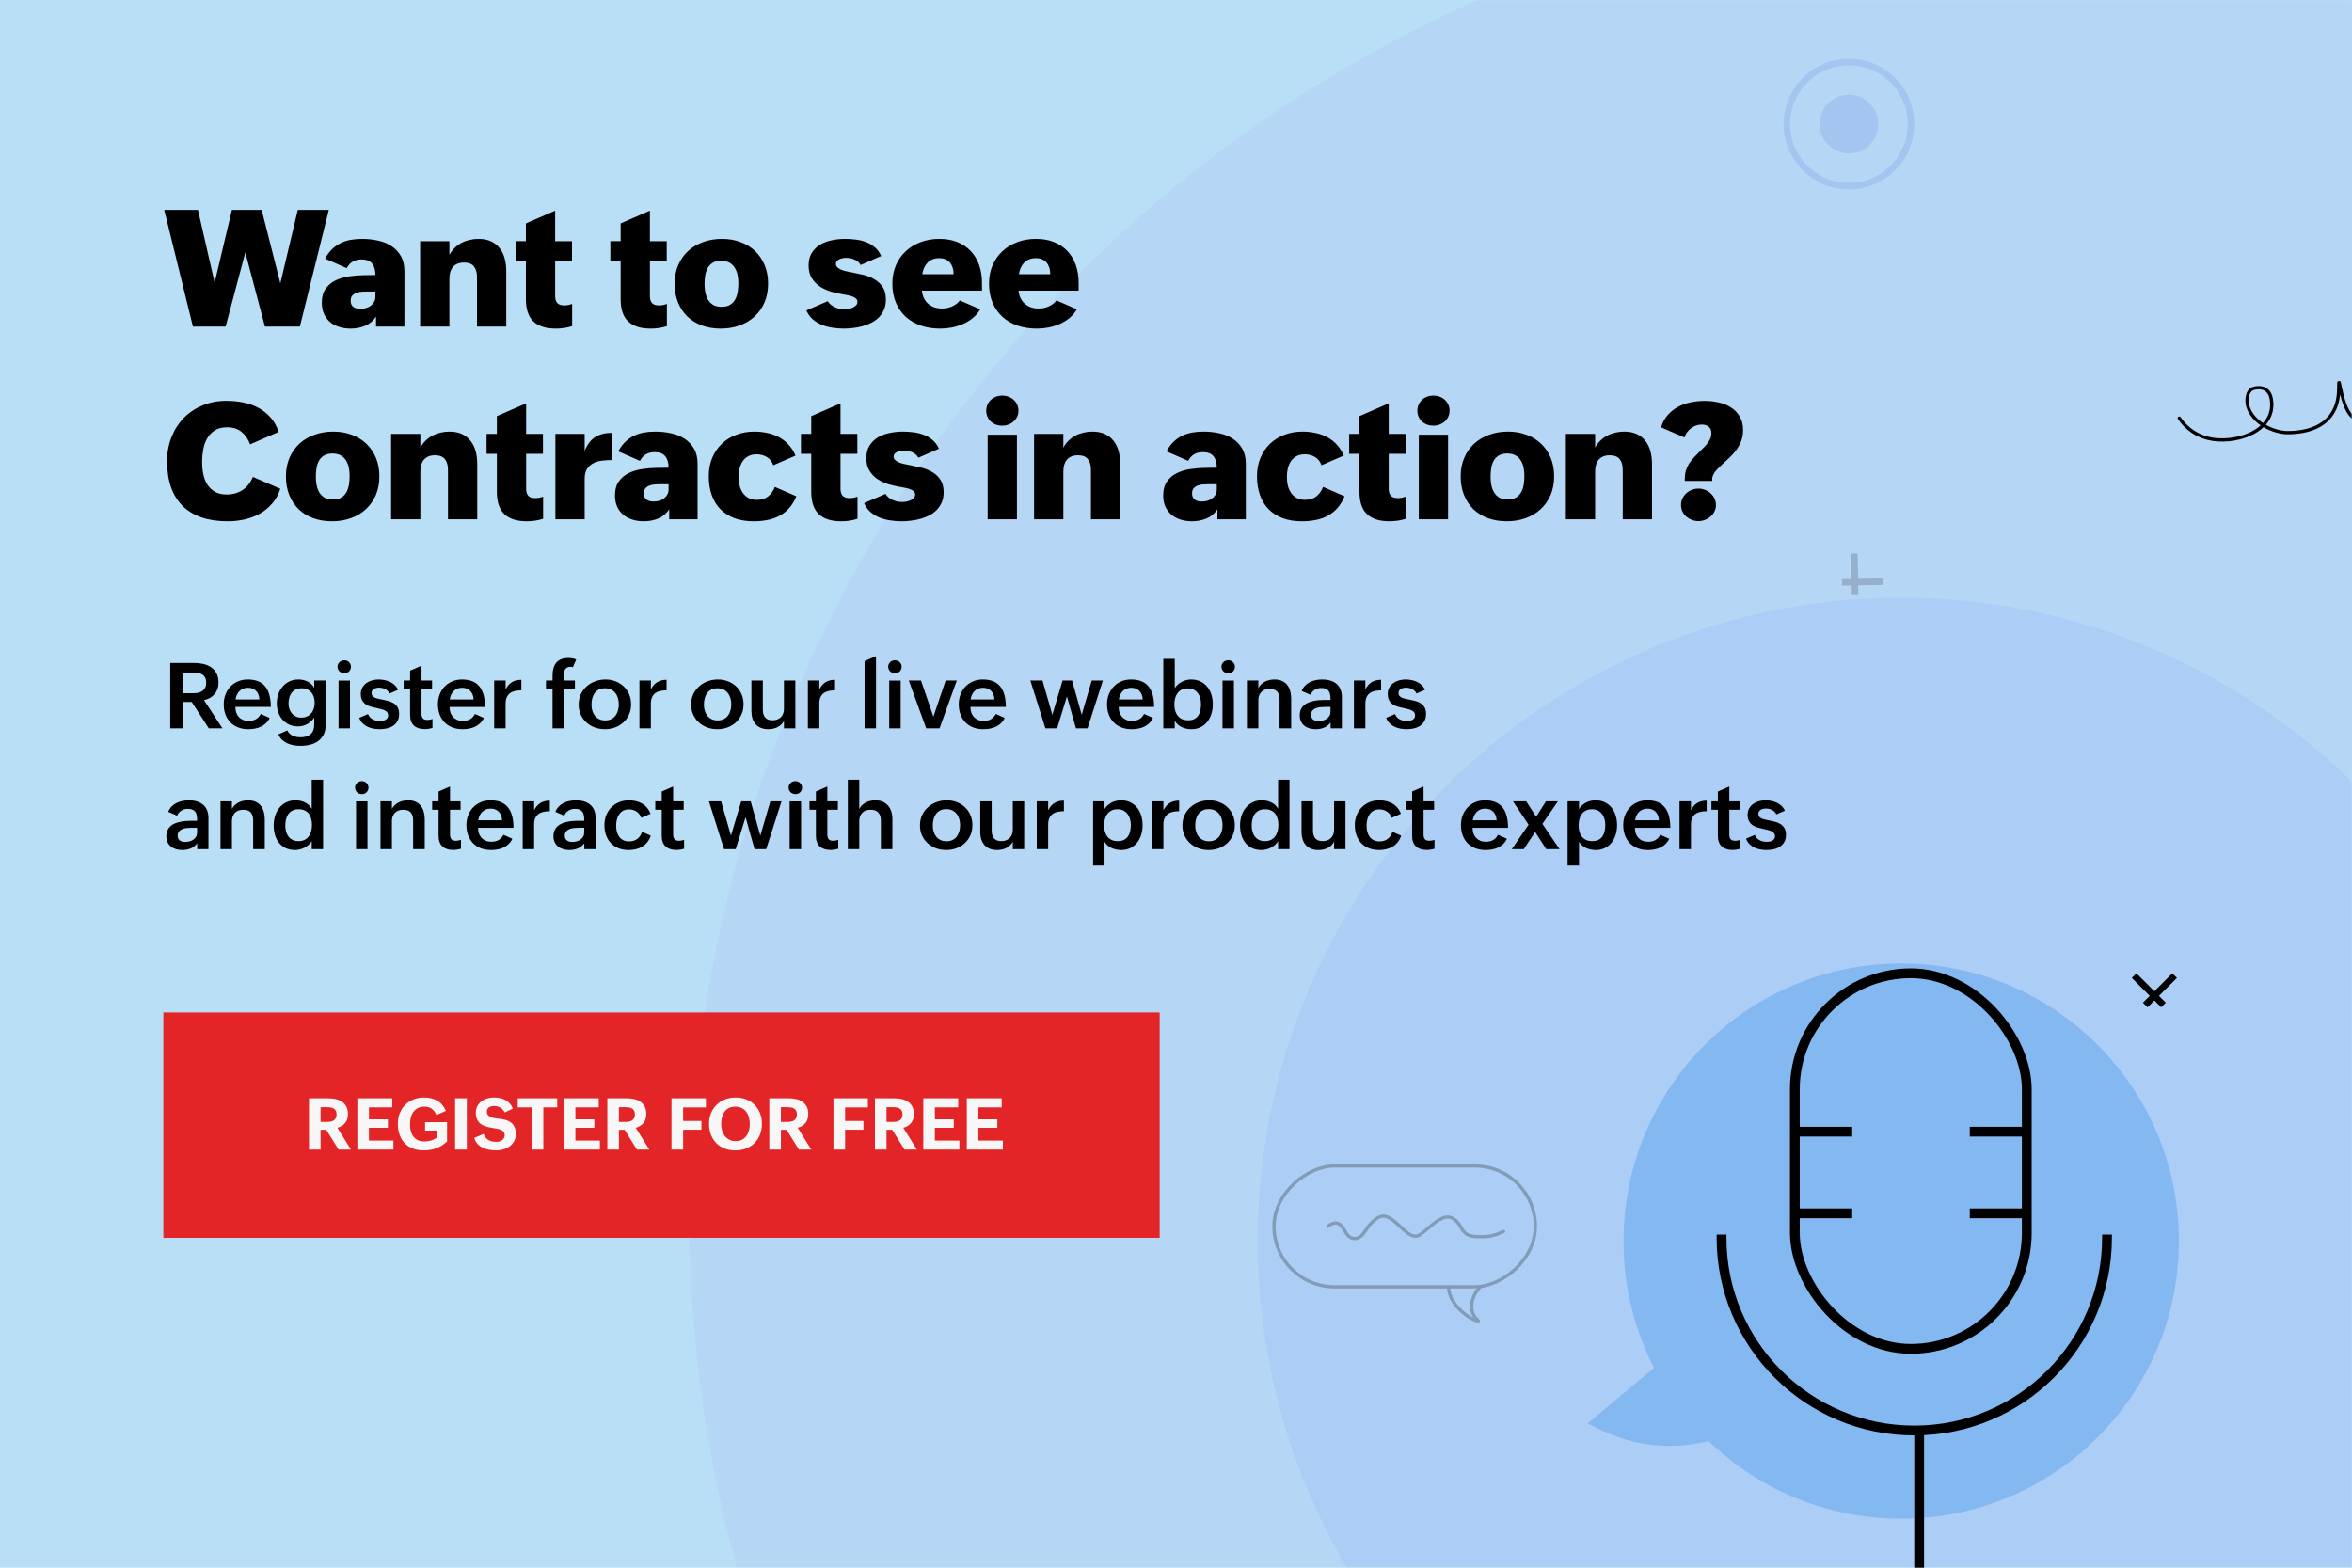 <svg xmlns="http://www.w3.org/2000/svg" width="720" height="480" fill="none"><path fill="#b9dff6" d="M0 0h720v480H0z"/><mask id="A" maskUnits="userSpaceOnUse" x="0" y="0" width="720" height="480" mask-type="alpha"><path fill="#b9dff6" d="M0 0h720v480H0z"/></mask><g mask="url(#A)"><ellipse cx="617" cy="372" rx="406" ry="407" fill="#b6d6f5"/><circle cx="582" cy="380" r="197" fill="#accdf5"/><path d="M667.13 128.026c2.442 3.581 5.642 5.346 8.625 6.136 7.857 2.081 21.028-1.797 19.58-11.753-.516-3.542-3.092-4.088-5.322-3.542-2.407.589-2.356 4.053-1.892 5.586 1.546 5.11 7.924 8.015 12.153 8.015 8.876 0 15.67-3.817 15.67-13.585 0-7.414.518 9.55 6.186 9.55" stroke="#000" stroke-linecap="round"/><path stroke="#96afca" stroke-width="2" d="M576.6 178.086l-12.726.222"/><path transform="matrix(.017 1 1 -.017 568.67 169.445)" stroke="#96afca" stroke-width="2" d="M0-1h12.728"/><path stroke="#000" stroke-width="2" d="M665.707 298.707l-9 9"/><path transform="matrix(.707 .707 .707 -.707 654 298)" stroke="#000" stroke-width="2" d="M0-1h12.728"/><path fill="#e42527" d="M50 310h305v69H50z"/><path d="M94.59 336.273h5.854c.81 0 1.579.079 2.31.237.738.157 1.382.426 1.934.805.558.373 1.002.871 1.332 1.494s.494 1.396.494 2.32c0 1.088-.28 1.984-.838 2.685s-1.357 1.2-2.396 1.494l4.158 6.692h-3.782l-3.77-6.069h-1.751V352h-3.545v-15.727zm5.65 7.23c.401 0 .77-.039 1.107-.118.343-.079.641-.208.891-.387s.444-.415.58-.709c.144-.294.215-.655.215-1.085 0-.451-.075-.816-.225-1.096-.151-.286-.355-.512-.613-.676s-.555-.276-.891-.333c-.337-.065-.691-.097-1.064-.097h-2.105v4.501h2.105zm9.153-7.23h10.688v2.772h-7.143v3.674h5.8v2.589h-5.8v3.921h7.498V352h-11.043v-15.727zm20.732 7.305h6.735v5.887c-.458.473-.963.884-1.514 1.235-.552.344-1.132.634-1.741.87-.601.229-1.228.398-1.879.505-.652.115-1.311.172-1.977.172-1.253 0-2.374-.19-3.362-.569-.981-.387-1.816-.935-2.503-1.644-.681-.716-1.2-1.579-1.558-2.589s-.537-2.137-.537-3.383c0-1.168.197-2.242.591-3.223.394-.988.945-1.837 1.654-2.546.709-.716 1.554-1.271 2.535-1.665.981-.401 2.056-.602 3.223-.602 1.561 0 2.904.319 4.028.956 1.132.638 2.027 1.683 2.686 3.137l-2.922 1.278c-.372-.866-.849-1.507-1.429-1.922-.573-.423-1.317-.634-2.234-.634-.817 0-1.504.154-2.063.462-.558.301-1.013.705-1.364 1.214-.351.501-.605 1.081-.763 1.74-.15.652-.225 1.328-.225 2.03 0 .716.079 1.389.236 2.02.165.63.423 1.181.774 1.654.358.473.82.849 1.385 1.128.573.272 1.268.408 2.084.408.631 0 1.264-.089 1.902-.268.644-.187 1.239-.487 1.783-.903v-2.159h-3.545v-2.589zm9.195-7.305h3.588V352h-3.588v-15.727zm8.723 10.915c.136.429.329.798.58 1.106.258.308.555.562.892.763.343.193.719.336 1.128.429s.83.14 1.267.14c.322 0 .638-.039.945-.118.308-.086.584-.215.828-.387s.44-.387.59-.644c.151-.265.226-.577.226-.935 0-.387-.093-.702-.279-.945-.179-.244-.423-.441-.731-.591s-.666-.269-1.074-.355l-1.289-.236-1.246-.226c-.43-.078-.849-.186-1.257-.322-.401-.143-.784-.318-1.149-.526-.358-.208-.674-.473-.946-.795-.265-.33-.476-.723-.633-1.182s-.237-1.002-.237-1.633c0-.787.158-1.475.473-2.062.315-.594.734-1.085 1.257-1.472.522-.394 1.117-.687 1.783-.881s1.353-.29 2.062-.29c.616 0 1.218.061 1.805.183.594.122 1.142.319 1.644.591.508.265.959.616 1.353 1.053.401.436.716.966.945 1.589l-2.47 1.161c-.337-.652-.784-1.139-1.343-1.461-.559-.33-1.196-.495-1.912-.495-.294 0-.577.033-.849.097-.265.057-.501.154-.709.29-.2.136-.361.315-.483.537-.122.215-.183.48-.183.795 0 .408.101.741.301.999s.466.466.795.623c.337.158.716.276 1.139.355l1.321.182 1.246.172c.423.065.831.165 1.225.301s.762.312 1.106.526c.351.215.655.491.913.828.258.329.462.73.612 1.203.151.465.226 1.017.226 1.654 0 .831-.172 1.561-.516 2.191-.343.623-.798 1.146-1.364 1.569s-1.207.741-1.923.956-1.45.322-2.202.322c-.687 0-1.386-.061-2.095-.183s-1.371-.325-1.987-.612c-.616-.293-1.16-.684-1.633-1.171-.465-.494-.802-1.11-1.009-1.847l2.857-1.246zm14.706-8.143h-4.254v-2.772h12.085v2.772h-4.254V352h-3.577v-12.955zm9.851-2.772h10.688v2.772h-7.143v3.674h5.8v2.589h-5.8v3.921h7.498V352H172.6v-15.727zm13.32 0h5.854c.81 0 1.58.079 2.31.237.738.157 1.382.426 1.934.805.558.373 1.002.871 1.332 1.494s.494 1.396.494 2.32c0 1.088-.28 1.984-.838 2.685s-1.357 1.2-2.396 1.494l4.158 6.692h-3.782l-3.77-6.069h-1.751V352h-3.545v-15.727zm5.65 7.23c.401 0 .77-.039 1.107-.118.344-.079.641-.208.891-.387s.444-.415.58-.709c.144-.294.215-.655.215-1.085 0-.451-.075-.816-.225-1.096-.151-.286-.355-.512-.613-.676s-.555-.276-.891-.333c-.337-.065-.691-.097-1.064-.097h-2.105v4.501h2.105zm13.987-7.23h10.538v2.793h-6.972v4.158h5.607v2.685h-5.607V352h-3.566v-15.727zm19.529 15.974c-1.21 0-2.313-.197-3.309-.591-.988-.401-1.833-.959-2.535-1.676-.694-.723-1.235-1.586-1.622-2.588-.379-1.01-.569-2.12-.569-3.33 0-1.175.204-2.253.612-3.234s.97-1.826 1.687-2.535c.723-.716 1.579-1.271 2.567-1.665.988-.401 2.066-.602 3.233-.602 1.211 0 2.31.197 3.298.591.996.394 1.848.945 2.557 1.654s1.257 1.562 1.643 2.557c.394.988.591 2.081.591 3.276 0 1.211-.2 2.317-.601 3.32-.394.995-.949 1.851-1.665 2.567s-1.576 1.271-2.578 1.665c-.996.394-2.099.591-3.309.591zm.14-2.847c.773 0 1.432-.15 1.976-.451s.988-.698 1.332-1.192.595-1.056.752-1.687c.158-.637.236-1.289.236-1.955 0-.709-.089-1.382-.268-2.019-.172-.638-.441-1.196-.806-1.676-.365-.487-.827-.87-1.386-1.149-.558-.287-1.221-.43-1.987-.43-.78 0-1.446.147-1.998.44-.544.294-.988.688-1.332 1.182s-.594 1.067-.752 1.719c-.15.644-.225 1.321-.225 2.03 0 .673.093 1.325.279 1.955.186.623.462 1.174.827 1.654.372.48.838.863 1.397 1.15s1.21.429 1.955.429zm10.28-13.127h5.854c.81 0 1.579.079 2.31.237.738.157 1.382.426 1.934.805.558.373 1.002.871 1.332 1.494s.494 1.396.494 2.32c0 1.088-.28 1.984-.838 2.685s-1.357 1.2-2.396 1.494l4.158 6.692h-3.782l-3.77-6.069h-1.751V352h-3.545v-15.727zm5.65 7.23c.401 0 .77-.039 1.107-.118.343-.079.641-.208.891-.387s.444-.415.58-.709c.144-.294.215-.655.215-1.085 0-.451-.075-.816-.225-1.096-.151-.286-.355-.512-.613-.676s-.555-.276-.891-.333c-.337-.065-.691-.097-1.064-.097h-2.105v4.501h2.105zm13.987-7.23h10.538v2.793h-6.972v4.158h5.607v2.685h-5.607V352h-3.566v-15.727zm12.697 0h5.854c.81 0 1.579.079 2.31.237.738.157 1.382.426 1.934.805.558.373 1.002.871 1.332 1.494s.494 1.396.494 2.32c0 1.088-.28 1.984-.838 2.685s-1.357 1.2-2.396 1.494l4.158 6.692h-3.782l-3.77-6.069h-1.751V352h-3.545v-15.727zm5.65 7.23c.401 0 .77-.039 1.107-.118.343-.079.641-.208.891-.387s.444-.415.58-.709c.144-.294.215-.655.215-1.085 0-.451-.075-.816-.225-1.096-.151-.286-.355-.512-.613-.676s-.555-.276-.891-.333c-.337-.065-.691-.097-1.064-.097h-2.105v4.501h2.105zm9.153-7.23h10.688v2.772h-7.143v3.674h5.8v2.589h-5.8v3.921h7.498V352h-11.043v-15.727zm13.32 0h10.688v2.772h-7.143v3.674h5.801v2.589h-5.801v3.921h7.498V352h-11.043v-15.727z" fill="#f7f7f7"/></g><g fill="#000"><path d="M50.269 64.258h10.327l5.103 22.29 5.298-22.29h9.106l5.713 22.485 5.347-22.485h9.497L91.797 100H81.103l-6.006-22.705L69.067 100H59.058l-8.789-35.742zm64.843 32.69c-.879 1.318-2.01 2.262-3.393 2.832-1.384.554-2.84.83-4.37.83-1.221 0-2.369-.162-3.443-.488s-2.01-.814-2.807-1.465c-.798-.667-1.433-1.497-1.905-2.49-.456-.993-.684-2.157-.684-3.491 0-1.758.391-3.182 1.172-4.272s1.79-1.937 3.027-2.539c1.237-.619 2.62-1.034 4.15-1.245 1.53-.228 3.036-.35 4.517-.366l3.54-.049c0-1.53-.342-2.702-1.025-3.516-.668-.83-1.742-1.245-3.223-1.245-1.091 0-2.002.228-2.734.684-.733.439-1.327 1.099-1.783 1.978l-6.64-2.905c.634-1.172 1.351-2.14 2.148-2.905.798-.781 1.668-1.4 2.612-1.855.961-.472 1.994-.806 3.101-1.001s2.271-.293 3.491-.293c1.644 0 3.239.171 4.785.513 1.563.326 2.946.879 4.151 1.66s2.173 1.807 2.905 3.076c.733 1.253 1.099 2.808 1.099 4.663V100h-8.692v-3.052zm-2.563-7.69l-1.66.049c-.603.033-1.172.138-1.709.317-.521.179-.961.464-1.319.855-.341.374-.512.911-.512 1.611 0 .472.081.871.244 1.196.163.309.382.562.659.757.277.179.594.309.952.391s.733.122 1.123.122c.586 0 1.148-.073 1.685-.22.553-.163 1.041-.399 1.465-.708.439-.326.789-.716 1.049-1.172.261-.472.391-1.009.391-1.611v-1.587h-2.368zm16.064-15.405h8.96v4.199c.44-.814.977-1.53 1.612-2.148s1.334-1.131 2.099-1.538c.781-.407 1.612-.708 2.49-.903.879-.212 1.775-.317 2.686-.317 1.497 0 2.783.252 3.857.757s1.954 1.204 2.637 2.1c.7.879 1.213 1.921 1.538 3.125s.488 2.498.488 3.882V100h-8.959V84.79c0-1.351-.31-2.417-.928-3.198-.619-.797-1.636-1.196-3.052-1.196-.781 0-1.457.122-2.026.366-.554.244-1.018.586-1.392 1.025-.358.44-.627.968-.806 1.587-.162.602-.244 1.261-.244 1.978V100h-8.96V73.853zm46.533 26.001c-1.578.504-3.247.756-5.004.756-3.028 0-5.315-.732-6.861-2.197-1.53-1.465-2.295-3.735-2.295-6.811V79.956h-3.149v-6.104h3.149v-5.444l8.96-3.906v9.351h5.152v6.104h-5.152v10.791c0 .879.22 1.562.659 2.051.44.472 1.148.708 2.124.708.375 0 .765-.033 1.172-.098.424-.081.839-.203 1.245-.366v6.811zm29.004 0c-1.578.504-3.247.756-5.004.756-3.028 0-5.315-.732-6.861-2.197-1.53-1.465-2.295-3.735-2.295-6.811V79.956h-3.149v-6.104h3.149v-5.444l8.96-3.906v9.351h5.152v6.104h-5.152v10.791c0 .879.22 1.562.659 2.051.44.472 1.148.708 2.124.708.375 0 .765-.033 1.172-.098.423-.081.838-.203 1.245-.366v6.811zm2.369-13.013c0-2.083.366-3.971 1.098-5.664s1.742-3.133 3.028-4.321c1.302-1.188 2.832-2.1 4.589-2.734 1.774-.651 3.695-.977 5.762-.977s3.963.326 5.689.977c1.725.635 3.214 1.554 4.467 2.759 1.254 1.188 2.23 2.629 2.93 4.321.7 1.676 1.05 3.556 1.05 5.64 0 2.132-.366 4.053-1.099 5.762-.732 1.693-1.749 3.133-3.052 4.321-1.285 1.188-2.815 2.1-4.589 2.734-1.758.635-3.679.952-5.762.952-2.067 0-3.963-.309-5.689-.927-1.725-.635-3.214-1.538-4.467-2.71-1.237-1.188-2.206-2.637-2.906-4.346s-1.049-3.638-1.049-5.786zm14.379 7.104c1.075 0 1.945-.212 2.613-.635s1.188-.977 1.562-1.66c.375-.7.627-1.481.757-2.344s.195-1.733.195-2.612c0-.863-.081-1.701-.244-2.515s-.447-1.538-.854-2.173c-.391-.651-.928-1.172-1.612-1.562s-1.538-.586-2.563-.586c-1.042 0-1.896.203-2.564.61s-1.188.944-1.562 1.611c-.358.667-.61 1.432-.757 2.295-.13.846-.195 1.725-.195 2.637 0 .863.081 1.709.244 2.539s.439 1.571.83 2.222.92 1.18 1.587 1.587c.684.391 1.538.586 2.563.586zm32.496-1.733c.244.423.561.789.952 1.099s.814.57 1.269.781c.472.212.952.366 1.441.464s.944.146 1.367.146c.358 0 .765-.033 1.221-.098.472-.081.911-.212 1.318-.391.423-.179.781-.415 1.074-.708s.44-.651.44-1.074c0-.391-.122-.708-.367-.952-.244-.26-.586-.472-1.025-.635-.423-.179-.92-.326-1.489-.439l-1.831-.342c-1.058-.179-2.189-.44-3.394-.781-1.188-.358-2.295-.863-3.32-1.514-1.009-.667-1.848-1.522-2.515-2.563s-1.001-2.344-1.001-3.906c0-1.546.326-2.84.977-3.882.667-1.042 1.53-1.88 2.588-2.515 1.074-.635 2.278-1.082 3.613-1.343 1.335-.277 2.677-.415 4.028-.415 1.074 0 2.157.073 3.247.22 1.107.13 2.157.391 3.15.781.993.374 1.888.903 2.685 1.587.814.684 1.457 1.571 1.929 2.661l-6.299 2.759c-.195-.391-.464-.724-.806-1.001-.325-.293-.691-.521-1.098-.684-.391-.179-.806-.309-1.245-.391-.423-.081-.83-.122-1.221-.122-.342 0-.708.033-1.099.098-.374.065-.716.171-1.025.317s-.57.342-.781.586c-.196.228-.293.513-.293.854 0 .374.13.7.39.977s.619.521 1.075.732c.455.195.984.366 1.587.513l1.953.391 3.491.757c1.221.309 2.335.765 3.345 1.367 1.009.586 1.839 1.367 2.49 2.344s.976 2.246.976 3.809c0 1.156-.187 2.181-.561 3.076-.374.879-.879 1.652-1.514 2.319-.635.651-1.375 1.204-2.221 1.66-.847.439-1.75.797-2.71 1.074s-1.945.472-2.955.586c-1.009.13-1.993.195-2.954.195-1.09 0-2.213-.089-3.369-.268-1.155-.163-2.254-.448-3.296-.855-1.025-.423-1.961-.993-2.807-1.709-.83-.732-1.481-1.644-1.953-2.734l6.543-2.832zm46.679 2.49c-.602 1.042-1.367 1.937-2.295 2.686-.911.749-1.92 1.359-3.027 1.831-1.091.472-2.23.822-3.418 1.05s-2.36.341-3.516.341c-2.116 0-4.077-.301-5.883-.903-1.791-.619-3.337-1.514-4.639-2.686-1.286-1.172-2.295-2.612-3.027-4.321s-1.099-3.662-1.099-5.859c0-2.051.358-3.914 1.074-5.591.733-1.693 1.742-3.133 3.028-4.321 1.285-1.204 2.799-2.132 4.541-2.783 1.757-.667 3.67-1.001 5.737-1.001 2.018 0 3.833.317 5.444.952s2.979 1.538 4.102 2.71c1.139 1.172 2.01 2.596 2.612 4.272.602 1.66.903 3.516.903 5.566v2.344h-18.383c.065.814.252 1.554.561 2.222.326.667.749 1.245 1.27 1.733.52.472 1.139.846 1.855 1.123.716.26 1.506.391 2.368.391.489 0 .985-.041 1.49-.122.52-.098 1.025-.244 1.513-.439.488-.212.952-.472 1.392-.781s.822-.684 1.147-1.123l6.25 2.71zM291.919 83.96c0-1.465-.374-2.645-1.123-3.54-.749-.911-1.864-1.367-3.345-1.367-.765 0-1.448.13-2.051.391-.586.244-1.09.594-1.513 1.05-.423.439-.765.96-1.026 1.562-.26.586-.439 1.221-.537 1.904h9.595zm37.744 10.742c-.602 1.042-1.367 1.937-2.295 2.686-.911.749-1.92 1.359-3.027 1.831-1.091.472-2.23.822-3.418 1.05s-2.36.341-3.516.341c-2.116 0-4.077-.301-5.884-.903-1.79-.619-3.336-1.514-4.638-2.686-1.286-1.172-2.295-2.612-3.028-4.321s-1.098-3.662-1.098-5.859c0-2.051.358-3.914 1.074-5.591.732-1.693 1.742-3.133 3.027-4.321 1.286-1.204 2.8-2.132 4.541-2.783 1.758-.667 3.671-1.001 5.738-1.001 2.018 0 3.833.317 5.444.952s2.979 1.538 4.102 2.71c1.139 1.172 2.01 2.596 2.612 4.272.602 1.66.903 3.516.903 5.566v2.344h-18.384c.066.814.253 1.554.562 2.222.325.667.749 1.245 1.269 1.733.521.472 1.14.846 1.856 1.123.716.26 1.505.391 2.368.391.488 0 .985-.041 1.489-.122.521-.098 1.026-.244 1.514-.439.488-.212.952-.472 1.392-.781s.822-.684 1.147-1.123l6.25 2.71zM321.509 83.96c0-1.465-.375-2.645-1.123-3.54-.749-.911-1.864-1.367-3.345-1.367-.765 0-1.449.13-2.051.391-.586.244-1.09.594-1.513 1.05-.424.439-.765.96-1.026 1.562-.26.586-.439 1.221-.537 1.904h9.595zM85.815 149.649c-.57 1.775-1.408 3.288-2.515 4.541-1.091 1.254-2.352 2.287-3.784 3.101-1.432.798-2.995 1.383-4.688 1.758-1.676.374-3.385.561-5.127.561-2.995 0-5.648-.39-7.959-1.172-2.311-.797-4.256-1.969-5.835-3.515-1.562-1.546-2.751-3.467-3.564-5.762-.798-2.295-1.196-4.948-1.196-7.959 0-2.637.448-5.086 1.343-7.348s2.14-4.216 3.735-5.86c1.611-1.644 3.524-2.93 5.737-3.857 2.23-.944 4.679-1.416 7.349-1.416 1.725 0 3.418.162 5.078.488s3.198.863 4.614 1.611c1.432.749 2.694 1.734 3.784 2.954 1.091 1.205 1.929 2.694 2.515 4.468l-8.74 3.809c-.586-1.595-1.457-2.865-2.612-3.809s-2.645-1.416-4.468-1.416c-1.497 0-2.743.318-3.735.952-.977.635-1.758 1.457-2.344 2.466-.57 1.009-.968 2.14-1.196 3.394s-.342 2.498-.342 3.735c0 1.27.114 2.507.342 3.711.244 1.204.651 2.279 1.221 3.223.586.927 1.359 1.676 2.319 2.246.977.569 2.197.854 3.662.854 1.839 0 3.459-.464 4.858-1.391 1.4-.944 2.45-2.279 3.149-4.004l8.398 3.637zm1.709-3.808c0-2.084.366-3.972 1.099-5.664s1.742-3.133 3.027-4.322c1.302-1.188 2.832-2.099 4.59-2.734 1.774-.651 3.695-.976 5.762-.976s3.963.325 5.688.976c1.726.635 3.215 1.554 4.468 2.759 1.253 1.188 2.23 2.628 2.93 4.321.7 1.677 1.05 3.556 1.05 5.64 0 2.132-.367 4.053-1.099 5.762-.732 1.692-1.75 3.133-3.052 4.321-1.286 1.188-2.815 2.099-4.59 2.734-1.757.635-3.678.952-5.761.952-2.067 0-3.963-.309-5.689-.927-1.725-.635-3.215-1.538-4.468-2.71-1.237-1.188-2.205-2.637-2.905-4.346s-1.05-3.638-1.05-5.786zm14.38 7.104c1.075 0 1.945-.211 2.613-.634s1.188-.977 1.562-1.661c.374-.699.627-1.481.757-2.343s.195-1.734.195-2.613c0-.862-.081-1.701-.244-2.514s-.447-1.538-.854-2.173c-.391-.651-.928-1.172-1.612-1.563s-1.538-.586-2.563-.586c-1.042 0-1.896.204-2.564.611s-1.188.944-1.562 1.611c-.358.667-.61 1.432-.757 2.295-.13.846-.195 1.725-.195 2.637 0 .862.081 1.709.244 2.539s.44 1.57.83 2.221.92 1.18 1.587 1.587c.683.391 1.538.586 2.563.586zm17.823-20.092h8.96v4.199c.439-.814.976-1.53 1.611-2.149s1.334-1.131 2.099-1.538c.782-.407 1.612-.708 2.491-.903.879-.212 1.774-.317 2.685-.317 1.498 0 2.783.252 3.858.756s1.953 1.205 2.636 2.1c.7.879 1.213 1.921 1.538 3.125s.489 2.498.489 3.882V159h-8.96v-15.21c0-1.351-.309-2.417-.928-3.198-.618-.798-1.636-1.196-3.052-1.196-.781 0-1.456.122-2.026.366-.553.244-1.017.586-1.392 1.025-.358.44-.626.969-.805 1.587-.163.602-.244 1.261-.244 1.978V159h-8.96v-26.147zm46.533 26.001c-1.579.504-3.247.756-5.005.756-3.027 0-5.314-.732-6.86-2.197-1.53-1.465-2.295-3.735-2.295-6.811v-11.646h-3.15v-6.103h3.15v-5.445l8.96-3.906v9.351h5.151v6.103h-5.151v10.791c0 .879.219 1.563.659 2.051.439.472 1.147.708 2.124.708.374 0 .765-.033 1.172-.098.423-.081.838-.203 1.245-.366v6.812zm3.76-26.001h8.959v5.2c.798-1.97 1.88-3.386 3.248-4.248s3.1-1.294 5.2-1.294v8.349c-1.026 0-2.043.057-3.052.171s-1.912.375-2.71.781c-.797.391-1.449.969-1.953 1.734-.488.749-.733 1.766-.733 3.052V159h-8.959v-26.147zm34.838 23.095c-.879 1.319-2.01 2.263-3.393 2.832-1.384.554-2.84.83-4.37.83-1.221 0-2.368-.162-3.443-.488s-2.01-.814-2.807-1.465c-.798-.667-1.433-1.497-1.905-2.49-.455-.993-.683-2.157-.683-3.491 0-1.758.39-3.182 1.172-4.273s1.79-1.937 3.027-2.539c1.237-.618 2.62-1.033 4.15-1.245 1.53-.228 3.036-.35 4.517-.366l3.54-.049c0-1.53-.342-2.702-1.025-3.516-.668-.83-1.742-1.245-3.223-1.245-1.09 0-2.002.228-2.734.684-.733.439-1.327 1.099-1.783 1.977l-6.64-2.905c.635-1.172 1.351-2.14 2.148-2.905.798-.781 1.669-1.4 2.613-1.856.96-.472 1.993-.805 3.1-1s2.271-.293 3.491-.293c1.644 0 3.239.17 4.786.512 1.562.326 2.945.879 4.15 1.66s2.173 1.807 2.905 3.077c.733 1.253 1.099 2.807 1.099 4.663V159h-8.692v-3.052zm-2.563-7.69l-1.66.049c-.602.032-1.172.138-1.709.317-.521.179-.961.464-1.319.855-.341.374-.512.911-.512 1.611 0 .472.081.871.244 1.196.163.309.382.562.659.757.277.179.594.309.952.391s.733.122 1.123.122c.586 0 1.148-.074 1.685-.22.553-.163 1.041-.399 1.465-.708.439-.326.789-.716 1.049-1.172.261-.472.391-1.009.391-1.611v-1.587h-2.368zm41.479 3.686c-.586 1.449-1.318 2.661-2.197 3.638s-1.88 1.766-3.003 2.368c-1.107.602-2.327 1.026-3.662 1.27-1.318.26-2.718.39-4.199.39-2.165 0-4.102-.309-5.811-.927-1.692-.635-3.133-1.538-4.321-2.71-1.172-1.188-2.067-2.637-2.685-4.346s-.928-3.638-.928-5.786c0-2.035.342-3.89 1.025-5.567.7-1.692 1.668-3.141 2.905-4.345s2.71-2.132 4.419-2.783c1.709-.668 3.573-1.001 5.591-1.001 1.367 0 2.686.138 3.955.415 1.286.26 2.474.683 3.565 1.269 1.107.586 2.091 1.351 2.954 2.295.879.928 1.595 2.051 2.148 3.369l-6.811 2.954c-.407-1.139-1.066-1.977-1.978-2.514-.911-.554-1.953-.83-3.125-.83-1.041 0-1.912.203-2.612.61-.7.391-1.261.911-1.685 1.562-.423.635-.732 1.368-.927 2.198-.179.83-.269 1.676-.269 2.539 0 .944.098 1.839.293 2.685.212.847.545 1.595 1.001 2.246.456.635 1.034 1.148 1.733 1.538.717.375 1.571.562 2.564.562 1.367 0 2.506-.35 3.418-1.05.911-.716 1.603-1.684 2.075-2.905l6.567 2.856zm18.726 6.91c-1.579.504-3.247.756-5.005.756-3.027 0-5.314-.732-6.86-2.197-1.53-1.465-2.295-3.735-2.295-6.811v-11.646h-3.15v-6.103h3.15v-5.445l8.96-3.906v9.351h5.151v6.103H257.3v10.791c0 .879.22 1.563.659 2.051.439.472 1.147.708 2.124.708.374 0 .765-.033 1.172-.098.423-.081.838-.203 1.245-.366v6.812zm8.569-7.642c.244.423.562.789.952 1.099s.814.569 1.27.781c.472.211.952.366 1.44.464s.944.146 1.368.146c.358 0 .765-.032 1.22-.098.472-.081.912-.211 1.319-.39.423-.179.781-.415 1.074-.708s.439-.651.439-1.074c0-.391-.122-.708-.366-.953-.244-.26-.586-.472-1.025-.634-.423-.179-.92-.326-1.489-.44l-1.832-.342c-1.057-.179-2.189-.439-3.393-.781-1.188-.358-2.295-.862-3.32-1.513-1.01-.668-1.848-1.522-2.515-2.564s-1.001-2.344-1.001-3.906c0-1.546.325-2.84.977-3.882.667-1.042 1.529-1.88 2.587-2.515 1.075-.634 2.279-1.082 3.614-1.342 1.334-.277 2.677-.415 4.028-.415 1.074 0 2.157.073 3.247.219 1.107.13 2.157.391 3.149.782.993.374 1.889.903 2.686 1.586.814.684 1.457 1.571 1.929 2.662l-6.299 2.758c-.195-.39-.464-.724-.806-1.001-.325-.293-.691-.52-1.098-.683-.391-.179-.806-.309-1.245-.391-.424-.081-.831-.122-1.221-.122-.342 0-.708.033-1.099.098-.374.065-.716.171-1.025.317s-.57.342-.781.586c-.196.228-.293.513-.293.855 0 .374.13.699.39.976s.619.521 1.074.733c.456.195.985.366 1.587.512l1.953.391 3.492.757c1.22.309 2.335.765 3.344 1.367 1.01.586 1.84 1.367 2.491 2.344s.976 2.246.976 3.808c0 1.156-.187 2.181-.561 3.076-.375.879-.879 1.652-1.514 2.32-.635.651-1.375 1.204-2.222 1.66-.846.439-1.749.797-2.71 1.074s-1.945.472-2.954.586c-1.009.13-1.994.195-2.954.195-1.09 0-2.213-.089-3.369-.268-1.156-.163-2.254-.448-3.296-.855-1.025-.423-1.961-.993-2.808-1.709-.83-.732-1.481-1.644-1.953-2.734l6.543-2.832zm30.835-25.464c0-.684.131-1.31.391-1.88s.61-1.058 1.05-1.465.952-.724 1.538-.952c.602-.228 1.237-.342 1.904-.342s1.302.114 1.904.342c.603.212 1.132.521 1.587.928s.814.895 1.075 1.465c.276.569.415 1.196.415 1.88 0 .7-.139 1.334-.415 1.904-.261.553-.627 1.033-1.099 1.44-.456.407-.985.725-1.587.953-.586.211-1.213.317-1.88.317s-1.302-.106-1.904-.317c-.586-.228-1.099-.538-1.538-.928-.44-.407-.79-.895-1.05-1.465s-.391-1.196-.391-1.88zm.44 7.349h8.96V159h-8.96v-25.903zm14.209-.244h8.96v4.199c.439-.814.976-1.53 1.611-2.149s1.335-1.131 2.1-1.538c.781-.407 1.611-.708 2.49-.903.879-.212 1.774-.317 2.685-.317 1.498 0 2.784.252 3.858.756s1.953 1.205 2.637 2.1c.699.879 1.212 1.921 1.538 3.125s.488 2.498.488 3.882V159h-8.96v-15.21c0-1.351-.309-2.417-.928-3.198-.618-.798-1.636-1.196-3.052-1.196-.781 0-1.456.122-2.026.366-.553.244-1.017.586-1.392 1.025-.358.44-.626.969-.805 1.587-.163.602-.244 1.261-.244 1.978V159h-8.96v-26.147zm56.128 23.095c-.879 1.319-2.01 2.263-3.394 2.832-1.383.554-2.84.83-4.37.83-1.221 0-2.368-.162-3.442-.488s-2.01-.814-2.808-1.465c-.798-.667-1.432-1.497-1.904-2.49-.456-.993-.684-2.157-.684-3.491 0-1.758.391-3.182 1.172-4.273s1.79-1.937 3.027-2.539c1.237-.618 2.621-1.033 4.151-1.245 1.53-.228 3.035-.35 4.516-.366l3.54-.049c0-1.53-.341-2.702-1.025-3.516-.667-.83-1.742-1.245-3.223-1.245-1.09 0-2.002.228-2.734.684-.732.439-1.327 1.099-1.782 1.977l-6.641-2.905c.635-1.172 1.351-2.14 2.149-2.905.797-.781 1.668-1.4 2.612-1.856.96-.472 1.994-.805 3.1-1s2.271-.293 3.492-.293c1.643 0 3.239.17 4.785.512 1.562.326 2.946.879 4.15 1.66s2.173 1.807 2.905 3.077c.733 1.253 1.099 2.807 1.099 4.663V159h-8.691v-3.052zm-2.564-7.69l-1.66.049c-.602.032-1.172.138-1.709.317-.521.179-.96.464-1.318.855-.342.374-.513.911-.513 1.611 0 .472.081.871.244 1.196.163.309.383.562.659.757.277.179.594.309.952.391s.733.122 1.124.122c.585 0 1.147-.074 1.684-.22.553-.163 1.042-.399 1.465-.708.439-.326.789-.716 1.05-1.172.26-.472.39-1.009.39-1.611v-1.587h-2.368zm41.48 3.686c-.586 1.449-1.319 2.661-2.198 3.638s-1.879 1.766-3.003 2.368c-1.106.602-2.327 1.026-3.662 1.27-1.318.26-2.718.39-4.199.39-2.165 0-4.101-.309-5.81-.927-1.693-.635-3.134-1.538-4.322-2.71-1.172-1.188-2.067-2.637-2.685-4.346s-.928-3.638-.928-5.786c0-2.035.342-3.89 1.025-5.567.7-1.692 1.669-3.141 2.906-4.345s2.71-2.132 4.419-2.783c1.709-.668 3.572-1.001 5.59-1.001 1.368 0 2.686.138 3.956.415 1.285.26 2.474.683 3.564 1.269 1.107.586 2.091 1.351 2.954 2.295.879.928 1.595 2.051 2.149 3.369l-6.812 2.954c-.407-1.139-1.066-1.977-1.978-2.514-.911-.554-1.953-.83-3.125-.83-1.041 0-1.912.203-2.612.61-.7.391-1.261.911-1.684 1.562-.424.635-.733 1.368-.928 2.198-.179.83-.269 1.676-.269 2.539 0 .944.098 1.839.293 2.685.212.847.546 1.595 1.001 2.246.456.635 1.034 1.148 1.734 1.538.716.375 1.57.562 2.563.562 1.367 0 2.507-.35 3.418-1.05.912-.716 1.603-1.684 2.075-2.905l6.568 2.856zm18.725 6.91c-1.579.504-3.247.756-5.005.756-3.027 0-5.314-.732-6.86-2.197-1.53-1.465-2.295-3.735-2.295-6.811v-11.646h-3.149v-6.103h3.149v-5.445l8.96-3.906v9.351h5.151v6.103h-5.151v10.791c0 .879.22 1.563.659 2.051.44.472 1.148.708 2.124.708.375 0 .765-.033 1.172-.098.423-.081.838-.203 1.245-.366v6.812zm3.565-33.106c0-.684.13-1.31.39-1.88s.611-1.058 1.05-1.465.952-.724 1.538-.952c.602-.228 1.237-.342 1.905-.342s1.302.114 1.904.342c.602.212 1.131.521 1.587.928s.814.895 1.074 1.465c.277.569.415 1.196.415 1.88 0 .7-.138 1.334-.415 1.904-.26.553-.627 1.033-1.099 1.44-.455.407-.984.725-1.587.953-.586.211-1.212.317-1.879.317s-1.303-.106-1.905-.317c-.586-.228-1.098-.538-1.538-.928-.439-.407-.789-.895-1.05-1.465s-.39-1.196-.39-1.88zm.439 7.349h8.96V159h-8.96v-25.903zm12.818 12.744c0-2.084.366-3.972 1.098-5.664s1.742-3.133 3.028-4.322c1.302-1.188 2.832-2.099 4.589-2.734 1.774-.651 3.695-.976 5.762-.976s3.963.325 5.689.976c1.725.635 3.214 1.554 4.467 2.759 1.254 1.188 2.23 2.628 2.93 4.321.7 1.677 1.05 3.556 1.05 5.64 0 2.132-.366 4.053-1.099 5.762-.732 1.692-1.749 3.133-3.052 4.321-1.285 1.188-2.815 2.099-4.589 2.734-1.758.635-3.679.952-5.762.952-2.067 0-3.963-.309-5.689-.927-1.725-.635-3.214-1.538-4.467-2.71-1.237-1.188-2.206-2.637-2.906-4.346s-1.049-3.638-1.049-5.786zm14.379 7.104c1.075 0 1.945-.211 2.613-.634s1.188-.977 1.562-1.661c.375-.699.627-1.481.757-2.343s.195-1.734.195-2.613c0-.862-.081-1.701-.244-2.514s-.447-1.538-.854-2.173c-.391-.651-.928-1.172-1.612-1.563s-1.538-.586-2.563-.586c-1.042 0-1.896.204-2.564.611s-1.188.944-1.562 1.611c-.358.667-.61 1.432-.757 2.295-.13.846-.195 1.725-.195 2.637 0 .862.081 1.709.244 2.539s.439 1.57.83 2.221.92 1.18 1.587 1.587c.684.391 1.538.586 2.563.586zm17.823-20.092h8.96v4.199c.439-.814.976-1.53 1.611-2.149s1.335-1.131 2.1-1.538c.781-.407 1.611-.708 2.49-.903.879-.212 1.774-.317 2.685-.317 1.498 0 2.784.252 3.858.756s1.953 1.205 2.637 2.1c.699.879 1.212 1.921 1.538 3.125s.488 2.498.488 3.882V159h-8.96v-15.21c0-1.351-.309-2.417-.928-3.198-.618-.798-1.636-1.196-3.052-1.196-.781 0-1.456.122-2.026.366-.553.244-1.017.586-1.392 1.025-.358.44-.626.969-.805 1.587-.163.602-.244 1.261-.244 1.978V159h-8.96v-26.147zm36.401 13.964c0-.992.106-1.871.317-2.636.228-.765.538-1.473.928-2.124.407-.651.895-1.278 1.465-1.88l1.88-1.929 1.343-1.343c.423-.439.797-.879 1.123-1.318.342-.456.61-.92.805-1.392.196-.488.293-1.001.293-1.538 0-.895-.276-1.562-.83-2.002-.537-.439-1.245-.659-2.124-.659-.586 0-1.163.098-1.733.293-.554.195-1.066.472-1.538.83-.472.342-.887.757-1.245 1.245-.342.472-.603 1.001-.782 1.587l-7.153-3.1c.44-1.482 1.115-2.735 2.026-3.76.912-1.042 1.97-1.88 3.174-2.515 1.205-.651 2.507-1.115 3.907-1.391 1.399-.293 2.807-.44 4.223-.44 1.481 0 2.922.163 4.321.488 1.416.31 2.67.822 3.76 1.538 1.107.7 1.994 1.62 2.661 2.759.684 1.123 1.026 2.507 1.026 4.151 0 1.204-.179 2.295-.537 3.271-.358.96-.839 1.856-1.441 2.686-.586.83-1.261 1.611-2.026 2.343l-2.368 2.198-1.026.976c-.374.358-.724.741-1.05 1.148-.309.407-.561.83-.756 1.269-.196.423-.277.847-.244 1.27l.048.415h-8.447v-.44zm-1.147 7.788c0-.732.146-1.399.439-2.001.309-.619.708-1.148 1.196-1.587.505-.456 1.075-.806 1.709-1.05.651-.244 1.319-.366 2.002-.366.7 0 1.367.13 2.002.39.651.244 1.221.594 1.709 1.05.505.439.904.968 1.197 1.587.292.602.439 1.261.439 1.977s-.147 1.376-.439 1.978-.692 1.123-1.197 1.563c-.488.439-1.058.781-1.709 1.025-.635.26-1.302.391-2.002.391-.683 0-1.351-.123-2.002-.367-.634-.244-1.204-.577-1.709-1.001-.488-.439-.887-.96-1.196-1.562-.293-.619-.439-1.294-.439-2.027z"/><path d="M52.105 202.984h7.246c1.003 0 1.96.101 2.871.301s1.709.538 2.393 1.012c.693.465 1.244 1.08 1.654 1.846s.615 1.718.615 2.857c0 .711-.105 1.363-.315 1.955-.201.583-.492 1.103-.875 1.559-.383.446-.848.829-1.395 1.148-.547.31-1.162.547-1.846.711L68.088 223h-4.184l-5.209-8.066h-2.707V223h-3.883v-20.016zm7.137 9.27c.556 0 1.071-.055 1.545-.164.474-.119.88-.305 1.217-.561.346-.255.615-.588.807-.998.201-.41.301-.916.301-1.517 0-.62-.105-1.126-.314-1.518-.201-.401-.478-.715-.834-.943-.346-.228-.756-.383-1.23-.465-.465-.091-.962-.137-1.49-.137h-3.254v6.303h3.254zm23.311 7.56c-.301.648-.688 1.194-1.162 1.641-.465.438-.984.793-1.559 1.066-.565.265-1.176.456-1.832.575-.647.118-1.308.177-1.982.177-1.158 0-2.201-.182-3.131-.546-.93-.374-1.723-.894-2.379-1.559-.647-.675-1.148-1.481-1.504-2.42-.346-.939-.519-1.978-.519-3.117 0-1.076.178-2.074.533-2.994.355-.93.857-1.732 1.504-2.407.647-.683 1.422-1.216 2.324-1.599.902-.392 1.905-.588 3.008-.588 2.37 0 4.133.697 5.291 2.092 1.167 1.385 1.75 3.491 1.75 6.316H72.053c0 .62.087 1.194.26 1.723.182.519.447.971.793 1.353.346.374.775.67 1.285.889.51.21 1.098.314 1.764.314.802 0 1.518-.168 2.147-.505s1.135-.88 1.518-1.627l2.734 1.216zm-3.144-5.66c-.055-1.112-.397-1.982-1.025-2.611-.62-.638-1.449-.957-2.488-.957-.547 0-1.039.091-1.476.273s-.816.433-1.135.752c-.31.319-.565.698-.766 1.135-.201.428-.337.898-.41 1.408h7.301zm8.559 9.489c.182.41.419.747.711 1.011.292.274.615.488.971.643.365.164.747.278 1.149.342.401.073.807.109 1.217.109 1.303 0 2.324-.319 3.062-.957.738-.629 1.107-1.609 1.107-2.939v-2.188c-.246.419-.551.802-.916 1.148-.355.338-.747.625-1.176.862s-.884.419-1.367.547c-.474.127-.957.191-1.449.191-1.039 0-1.964-.187-2.775-.56-.811-.383-1.499-.898-2.064-1.545-.556-.647-.98-1.395-1.271-2.243-.292-.856-.438-1.763-.438-2.72 0-.985.155-1.919.465-2.803s.752-1.659 1.326-2.324 1.272-1.194 2.092-1.586 1.736-.588 2.748-.588c.994 0 1.914.205 2.762.615.857.41 1.545 1.057 2.064 1.942v-2.243h3.514v13.549c0 1.149-.201 2.133-.602 2.953s-.953 1.491-1.654 2.01c-.693.52-1.508.898-2.447 1.135-.93.246-1.923.369-2.98.369-.684 0-1.367-.055-2.051-.164s-1.331-.301-1.941-.574c-.602-.265-1.149-.625-1.641-1.08-.492-.447-.884-1.017-1.176-1.709l2.762-1.203zm4.225-3.924c.684 0 1.281-.119 1.791-.356.52-.237.953-.56 1.299-.97s.606-.894.779-1.45.26-1.153.26-1.791c0-.629-.087-1.212-.26-1.75-.164-.537-.415-1.002-.752-1.394-.328-.401-.743-.711-1.244-.93-.501-.228-1.085-.342-1.75-.342-.702 0-1.303.128-1.805.383-.501.246-.916.583-1.244 1.012-.319.419-.556.911-.711 1.476s-.232 1.167-.232 1.805c0 .574.087 1.121.26 1.641s.424.98.752 1.381c.337.392.743.706 1.217.943.483.228 1.03.342 1.641.342zm11.129-15.573c0-.291.055-.556.164-.792.11-.247.26-.456.452-.629.191-.183.41-.319.656-.411.255-.1.524-.15.806-.15s.547.05.793.15.461.242.643.424c.191.173.337.383.437.629.11.237.165.501.165.793 0 .283-.055.547-.165.793-.1.246-.241.456-.423.629-.174.173-.383.31-.629.41s-.515.151-.807.151c-.282 0-.551-.051-.807-.151s-.478-.237-.669-.41c-.192-.182-.342-.396-.452-.643s-.164-.51-.164-.793zm.315 4.239h3.5V223h-3.5v-14.615zm9.023 10.254c.137.355.328.67.574.943.247.264.529.483.848.656s.665.306 1.039.397c.383.082.77.123 1.162.123.283 0 .574-.023.875-.069.301-.054.574-.145.821-.273.246-.137.446-.314.601-.533.164-.228.246-.515.246-.862 0-.364-.091-.665-.273-.902s-.433-.433-.752-.588c-.31-.164-.67-.296-1.08-.396l-1.285-.301-1.778-.424c-.592-.164-1.125-.396-1.599-.697-.474-.31-.862-.72-1.162-1.231s-.452-1.175-.452-1.996c0-.756.16-1.412.479-1.968s.734-1.017 1.244-1.381c.52-.365 1.103-.638 1.75-.821.656-.182 1.317-.273 1.982-.273.584 0 1.176.059 1.778.178.601.109 1.166.291 1.695.547.538.255 1.021.587 1.449.998.438.401.775.888 1.012 1.463l-2.598 1.121c-.145-.329-.337-.602-.574-.821-.237-.228-.501-.414-.793-.56s-.597-.251-.916-.315-.629-.095-.93-.095c-.291 0-.574.031-.847.095-.274.055-.52.151-.738.287-.21.128-.379.297-.506.506s-.192.465-.192.766c0 .337.082.615.246.834.174.21.401.387.684.533.292.137.633.251 1.025.342l1.245.26 1.832.41c.619.155 1.18.387 1.681.697.511.31.925.729 1.244 1.258.319.519.479 1.208.479 2.064s-.169 1.586-.506 2.188c-.328.592-.77 1.071-1.326 1.435-.547.365-1.176.629-1.887.793s-1.449.246-2.215.246c-.647 0-1.294-.059-1.941-.177s-1.253-.315-1.819-.588-1.07-.634-1.517-1.08c-.438-.447-.77-.998-.998-1.655l2.693-1.134zm19.729 4.252c-.383.109-.77.196-1.162.259s-.807.096-1.245.096c-1.394 0-2.483-.36-3.267-1.08-.784-.729-1.176-1.823-1.176-3.281v-7.957h-1.969v-2.571h1.969v-3.021l3.5-1.518v4.539h3.227v2.571h-3.227v7.642c0 .575.132 1.03.397 1.368.273.328.733.492 1.38.492.247 0 .502-.023.766-.069.274-.054.542-.127.807-.218v2.748zm15.736-3.077c-.301.648-.688 1.194-1.162 1.641-.465.438-.984.793-1.559 1.066-.565.265-1.175.456-1.832.575-.647.118-1.308.177-1.982.177-1.158 0-2.201-.182-3.131-.546-.93-.374-1.723-.894-2.379-1.559-.647-.675-1.148-1.481-1.504-2.42-.346-.939-.519-1.978-.519-3.117 0-1.076.177-2.074.533-2.994.355-.93.857-1.732 1.504-2.407.647-.683 1.422-1.216 2.324-1.599.902-.392 1.905-.588 3.008-.588 2.37 0 4.133.697 5.291 2.092 1.167 1.385 1.75 3.491 1.75 6.316h-10.842c0 .62.087 1.194.26 1.723.182.519.446.971.793 1.353.346.374.775.67 1.285.889.51.21 1.098.314 1.764.314.802 0 1.517-.168 2.146-.505s1.135-.88 1.518-1.627l2.734 1.216zm-3.144-5.66c-.055-1.112-.397-1.982-1.026-2.611-.62-.638-1.449-.957-2.488-.957-.547 0-1.039.091-1.477.273s-.815.433-1.134.752c-.31.319-.566.698-.766 1.135-.201.428-.337.898-.41 1.408h7.301zm6.302-5.797h3.5v2.748c.492-1.011 1.135-1.759 1.928-2.242.802-.483 1.764-.724 2.885-.724v3.24c-.711 0-1.363.064-1.955.191-.584.128-1.09.351-1.518.67-.419.31-.747.725-.984 1.244s-.356 1.172-.356 1.955V223h-3.5v-14.643zm17.869 2.571h-2.023v-2.571h2.023v-1.627c0-1.658.392-2.948 1.176-3.869.784-.929 2.014-1.394 3.692-1.394.437 0 .852.036 1.244.109s.77.187 1.134.342l-1.025 2.352c-.128-.046-.255-.073-.383-.082-.127-.019-.255-.028-.383-.028-.437 0-.788.082-1.052.246-.265.155-.47.365-.615.629-.137.264-.228.565-.274.903-.036.328-.055.669-.055 1.025v1.394H176v2.571h-3.377V223h-3.473v-12.072zm7.985 4.785c0-1.149.219-2.192.656-3.131.447-.948 1.044-1.755 1.791-2.42.747-.674 1.613-1.194 2.598-1.558.993-.374 2.041-.561 3.144-.561 1.112 0 2.147.187 3.104.561.957.364 1.786.884 2.488 1.558.711.665 1.267 1.468 1.668 2.406.401.93.602 1.955.602 3.077 0 1.148-.21 2.192-.629 3.13s-.994 1.741-1.723 2.407c-.72.665-1.568 1.18-2.543 1.545s-2.014.546-3.117.546c-1.112 0-2.16-.182-3.145-.546-.975-.374-1.827-.894-2.556-1.559-.72-.665-1.29-1.458-1.709-2.379-.42-.93-.629-1.955-.629-3.076zm8.135 4.867c.729 0 1.353-.137 1.873-.41.528-.274.961-.634 1.298-1.08.338-.456.584-.98.739-1.572.164-.593.246-1.208.246-1.846 0-.675-.087-1.308-.26-1.901-.173-.601-.437-1.125-.793-1.572-.346-.456-.784-.811-1.312-1.066-.529-.265-1.153-.397-1.873-.397-.739 0-1.372.137-1.901.41-.519.274-.943.643-1.271 1.108-.328.456-.57.989-.725 1.6-.155.601-.232 1.239-.232 1.914 0 .647.086 1.262.259 1.845s.433 1.094.78 1.532c.355.437.793.788 1.312 1.052.529.255 1.149.383 1.86.383zm10.472-12.223h3.5v2.748c.492-1.011 1.135-1.759 1.928-2.242.802-.483 1.764-.724 2.885-.724v3.24c-.711 0-1.363.064-1.955.191-.584.128-1.09.351-1.518.67-.419.31-.747.725-.984 1.244s-.356 1.172-.356 1.955V223h-3.5v-14.643zm15.819 7.356c0-1.149.218-2.192.656-3.131.446-.948 1.043-1.755 1.791-2.42.747-.674 1.613-1.194 2.597-1.558.994-.374 2.042-.561 3.145-.561 1.112 0 2.146.187 3.104.561.957.364 1.786.884 2.488 1.558.711.665 1.267 1.468 1.668 2.406.401.93.601 1.955.601 3.077 0 1.148-.209 2.192-.629 3.13s-.993 1.741-1.722 2.407c-.72.665-1.568 1.18-2.543 1.545s-2.015.546-3.117.546c-1.112 0-2.161-.182-3.145-.546-.975-.374-1.827-.894-2.557-1.559-.72-.665-1.289-1.458-1.709-2.379-.419-.93-.628-1.955-.628-3.076zm8.134 4.867c.729 0 1.354-.137 1.873-.41.529-.274.962-.634 1.299-1.08.337-.456.584-.98.738-1.572.165-.593.247-1.208.247-1.846 0-.675-.087-1.308-.26-1.901-.173-.601-.438-1.125-.793-1.572-.347-.456-.784-.811-1.313-1.066-.528-.265-1.153-.397-1.873-.397-.738 0-1.371.137-1.9.41-.52.274-.943.643-1.272 1.108-.328.456-.569.989-.724 1.6-.155.601-.233 1.239-.233 1.914 0 .647.087 1.262.26 1.845s.433 1.094.779 1.532c.356.437.793.788 1.313 1.052.529.255 1.148.383 1.859.383zm20.289.123c-.227.447-.515.834-.861 1.162-.337.319-.715.584-1.135.793s-.87.365-1.353.465c-.474.1-.966.15-1.477.15-.838 0-1.581-.132-2.228-.396-.638-.264-1.176-.638-1.614-1.121-.428-.492-.752-1.076-.97-1.75-.219-.684-.328-1.44-.328-2.27v-9.379h3.5v8.955c0 1.003.237 1.792.711 2.366s1.221.861 2.242.861c.547 0 1.034-.082 1.463-.246.437-.173.806-.41 1.107-.711.31-.31.542-.679.697-1.107.164-.438.246-.916.246-1.436v-8.682h3.487V223h-3.487v-2.297zm7.328-12.346h3.5v2.748c.493-1.011 1.135-1.759 1.928-2.242.802-.483 1.764-.724 2.885-.724v3.24c-.711 0-1.363.064-1.955.191-.583.128-1.089.351-1.518.67-.419.31-.747.725-.984 1.244s-.356 1.172-.356 1.955V223h-3.5v-14.643zm17.35-5.933l3.5-1.518V223h-3.5v-20.576zm7.233 1.722c0-.291.054-.556.164-.792.109-.247.259-.456.451-.629.191-.183.41-.319.656-.411.255-.1.524-.15.807-.15s.547.05.793.15.46.242.642.424c.192.173.337.383.438.629.109.237.164.501.164.793 0 .283-.055.547-.164.793-.101.246-.242.456-.424.629-.173.173-.383.31-.629.41s-.515.151-.807.151c-.282 0-.551-.051-.806-.151s-.479-.237-.67-.41c-.192-.182-.342-.396-.451-.643s-.164-.51-.164-.793zm.314 4.239h3.5V223h-3.5v-14.615zm5.988-.028h3.746l3.787 11.088 3.747-11.088h3.418L287.617 223h-4.101l-5.319-14.643zm29.367 11.457c-.3.648-.688 1.194-1.162 1.641-.464.438-.984.793-1.558 1.066-.565.265-1.176.456-1.832.575-.647.118-1.308.177-1.983.177-1.157 0-2.201-.182-3.131-.546-.929-.374-1.722-.894-2.378-1.559-.648-.675-1.149-1.481-1.504-2.42-.347-.939-.52-1.978-.52-3.117 0-1.076.178-2.074.533-2.994.356-.93.857-1.732 1.504-2.407.647-.683 1.422-1.216 2.324-1.599.903-.392 1.905-.588 3.008-.588 2.37 0 4.134.697 5.291 2.092 1.167 1.385 1.75 3.491 1.75 6.316h-10.842c0 .62.087 1.194.26 1.723.183.519.447.971.793 1.353.347.374.775.67 1.285.889.511.21 1.099.314 1.764.314.802 0 1.518-.168 2.146-.505s1.135-.88 1.518-1.627l2.734 1.216zm-3.144-5.66c-.055-1.112-.397-1.982-1.025-2.611-.62-.638-1.45-.957-2.489-.957-.547 0-1.039.091-1.476.273s-.816.433-1.135.752c-.31.319-.565.698-.766 1.135-.2.428-.337.898-.41 1.408h7.301zm10.992-5.797h3.719l3.008 10.5 3.131-10.5h2.912l2.953 10.5 3.062-10.5h3.418L332.926 223h-3.555l-2.762-9.775-3.007 9.775h-3.582l-4.608-14.643zm37.543 11.457c-.301.648-.688 1.194-1.162 1.641-.465.438-.984.793-1.559 1.066-.565.265-1.175.456-1.832.575-.647.118-1.308.177-1.982.177-1.158 0-2.201-.182-3.131-.546-.93-.374-1.723-.894-2.379-1.559-.647-.675-1.148-1.481-1.504-2.42-.346-.939-.519-1.978-.519-3.117 0-1.076.177-2.074.533-2.994.355-.93.857-1.732 1.504-2.407.647-.683 1.422-1.216 2.324-1.599.902-.392 1.905-.588 3.008-.588 2.37 0 4.133.697 5.291 2.092 1.167 1.385 1.75 3.491 1.75 6.316h-10.842c0 .62.087 1.194.26 1.723.182.519.446.971.793 1.353.346.374.775.67 1.285.889.51.21 1.098.314 1.764.314.802 0 1.517-.168 2.146-.505s1.135-.88 1.518-1.627l2.734 1.216zm-3.144-5.66c-.055-1.112-.397-1.982-1.026-2.611-.62-.638-1.449-.957-2.488-.957-.547 0-1.039.091-1.477.273s-.815.433-1.134.752c-.31.319-.566.698-.766 1.135-.201.428-.337.898-.41 1.408h7.301zm6.302-12.427h3.5v8.996c.255-.42.565-.793.93-1.121.374-.338.779-.62 1.217-.848s.898-.401 1.381-.52c.492-.127.979-.191 1.463-.191 1.111 0 2.082.21 2.912.629.838.41 1.535.966 2.091 1.668.556.693.971 1.499 1.245 2.42.273.911.41 1.868.41 2.871 0 1.03-.146 2.01-.438 2.939-.282.921-.702 1.732-1.258 2.434-.546.693-1.23 1.244-2.05 1.654-.812.41-1.746.615-2.803.615-.52 0-1.035-.054-1.545-.164-.501-.1-.975-.259-1.422-.478s-.857-.492-1.23-.82c-.365-.329-.666-.716-.903-1.163V223h-3.5v-21.273zm7.602 18.812c.765 0 1.399-.132 1.9-.396.511-.274.916-.638 1.217-1.094s.51-.985.629-1.586c.128-.602.191-1.24.191-1.914 0-.62-.077-1.217-.232-1.791s-.401-1.08-.738-1.518c-.328-.446-.752-.802-1.272-1.066s-1.139-.397-1.859-.397-1.34.137-1.86.411c-.51.264-.929.624-1.257 1.08-.329.446-.57.97-.725 1.572-.146.592-.219 1.212-.219 1.859 0 .684.082 1.322.246 1.914.174.593.433 1.108.78 1.545.346.429.783.766 1.312 1.012s1.158.369 1.887.369zm10.199-16.393c0-.291.055-.556.164-.792.11-.247.26-.456.451-.629.192-.183.41-.319.657-.411.255-.1.524-.15.806-.15s.547.05.793.15.46.242.643.424c.191.173.337.383.437.629.11.237.164.501.164.793 0 .283-.054.547-.164.793-.1.246-.241.456-.424.629-.173.173-.382.31-.629.41s-.514.151-.806.151c-.283 0-.552-.051-.807-.151s-.478-.237-.67-.41c-.191-.182-.341-.396-.451-.643s-.164-.51-.164-.793zm.315 4.239h3.5V223h-3.5v-14.615zm7.478-.028h3.5v2.325c.237-.456.533-.848.889-1.176s.747-.602 1.175-.82.889-.379 1.381-.479c.493-.109.994-.164 1.504-.164.875 0 1.632.146 2.27.437.647.292 1.18.698 1.599 1.217s.73 1.135.93 1.846c.201.702.301 1.467.301 2.297V223h-3.555v-8.818c0-1.03-.237-1.828-.711-2.393-.474-.574-1.235-.861-2.283-.861-1.103 0-1.964.314-2.584.943-.611.629-.916 1.472-.916 2.529v8.6h-3.5v-14.643zm25.621 12.852c-.556.738-1.226 1.267-2.01 1.586-.774.319-1.617.478-2.529.478-.684 0-1.326-.086-1.928-.259-.592-.174-1.112-.438-1.558-.793-.438-.356-.784-.798-1.039-1.326-.256-.538-.383-1.167-.383-1.887 0-.675.109-1.258.328-1.75.228-.501.529-.925.902-1.272.383-.346.83-.629 1.34-.847s1.048-.388 1.613-.506c.575-.128 1.163-.214 1.764-.26l1.75-.068h1.723v-.233c0-.519-.041-.989-.123-1.408-.073-.428-.214-.788-.424-1.08-.21-.301-.501-.529-.875-.684-.365-.164-.843-.246-1.436-.246-.711 0-1.367.183-1.968.547-.593.356-1.021.871-1.286 1.545l-2.72-1.176c.246-.647.592-1.194 1.039-1.64s.952-.812 1.517-1.094 1.172-.483 1.819-.602c.647-.127 1.299-.191 1.955-.191.866 0 1.663.109 2.392.328.73.21 1.358.533 1.887.971.538.437.953.998 1.244 1.681.301.675.451 1.477.451 2.407V223h-3.445v-1.791zm-1.791-4.758c-.401 0-.848.023-1.34.069-.483.036-.939.136-1.367.3-.419.164-.77.406-1.053.725s-.423.756-.423 1.312c0 .356.059.657.177.903.119.237.283.433.492.588.219.155.47.269.752.341.283.064.588.096.916.096.447 0 .885-.059 1.313-.178s.811-.296 1.148-.533c.347-.237.625-.538.834-.902.21-.374.315-.807.315-1.299v-1.422h-1.764zm8.928-8.094h3.5v2.748c.492-1.011 1.135-1.759 1.928-2.242.802-.483 1.763-.724 2.884-.724v3.24c-.711 0-1.362.064-1.955.191-.583.128-1.089.351-1.517.67-.42.31-.748.725-.985 1.244s-.355 1.172-.355 1.955V223h-3.5v-14.643zm12.564 10.282c.137.355.328.67.575.943.246.264.528.483.847.656s.666.306 1.039.397c.383.082.77.123 1.162.123.283 0 .575-.023.875-.069.301-.054.575-.145.821-.273.246-.137.446-.314.601-.533.164-.228.246-.515.246-.862 0-.364-.091-.665-.273-.902s-.433-.433-.752-.588c-.31-.164-.67-.296-1.08-.396l-1.285-.301-1.778-.424c-.592-.164-1.125-.396-1.599-.697-.474-.31-.862-.72-1.162-1.231s-.452-1.175-.452-1.996c0-.756.16-1.412.479-1.968s.734-1.017 1.244-1.381c.52-.365 1.103-.638 1.75-.821.656-.182 1.317-.273 1.983-.273.583 0 1.175.059 1.777.178.601.109 1.167.291 1.695.547.538.255 1.021.587 1.449.998.438.401.775.888 1.012 1.463l-2.598 1.121c-.145-.329-.337-.602-.574-.821-.237-.228-.501-.414-.793-.56s-.597-.251-.916-.315-.629-.095-.929-.095c-.292 0-.575.031-.848.095-.274.055-.52.151-.738.287-.21.128-.379.297-.506.506s-.192.465-.192.766c0 .337.082.615.246.834.174.21.402.387.684.533.292.137.634.251 1.025.342l1.245.26 1.832.41c.619.155 1.18.387 1.681.697.511.31.925.729 1.244 1.258.319.519.479 1.208.479 2.064s-.169 1.586-.506 2.188c-.328.592-.77 1.071-1.326 1.435-.547.365-1.176.629-1.887.793s-1.449.246-2.215.246c-.647 0-1.294-.059-1.941-.177s-1.253-.315-1.818-.588-1.071-.634-1.518-1.08c-.438-.447-.77-.998-.998-1.655l2.693-1.134zm-366.666 39.57c-.556.738-1.226 1.267-2.01 1.586-.775.319-1.618.478-2.529.478-.684 0-1.326-.086-1.928-.259-.593-.174-1.112-.438-1.559-.793-.438-.356-.784-.798-1.039-1.326-.255-.538-.383-1.167-.383-1.887 0-.675.109-1.258.328-1.75.228-.501.529-.925.902-1.272.383-.346.829-.629 1.34-.847s1.048-.388 1.613-.506c.574-.128 1.162-.214 1.764-.26l1.75-.068h1.723v-.233c0-.519-.041-.989-.123-1.408-.073-.428-.214-.788-.424-1.08-.21-.301-.501-.529-.875-.684-.365-.164-.843-.246-1.436-.246-.711 0-1.367.183-1.969.547-.593.356-1.021.871-1.285 1.545l-2.721-1.176c.246-.647.593-1.194 1.039-1.64s.952-.812 1.518-1.094 1.171-.483 1.818-.602c.647-.127 1.299-.191 1.955-.191.866 0 1.663.109 2.393.328.729.21 1.358.533 1.887.971.538.437.953.998 1.244 1.681.301.675.451 1.477.451 2.407V260h-3.445v-1.791zm-1.791-4.758c-.401 0-.848.023-1.34.069-.483.036-.939.136-1.367.3-.419.164-.77.406-1.053.725s-.424.756-.424 1.312c0 .356.059.657.178.903.118.237.283.433.492.588.219.155.469.269.752.341.283.064.588.096.916.096.447 0 .884-.059 1.312-.178s.811-.296 1.148-.533c.346-.237.624-.538.834-.902.21-.374.314-.807.314-1.299v-1.422h-1.764zm8.928-8.094H71v2.325c.237-.456.533-.848.889-1.176s.747-.602 1.176-.82.889-.379 1.381-.479c.492-.109.994-.164 1.504-.164.875 0 1.631.146 2.27.437.647.292 1.18.698 1.6 1.217s.729 1.135.93 1.846c.201.702.301 1.467.301 2.297V260h-3.555v-8.818c0-1.03-.237-1.828-.711-2.393-.474-.574-1.235-.861-2.283-.861-1.103 0-1.964.314-2.584.943-.611.629-.916 1.472-.916 2.529v8.6h-3.5v-14.643zm27.918 12.182c-.246.419-.561.802-.943 1.149-.374.337-.788.624-1.244.861-.447.228-.921.405-1.422.533-.492.128-.98.191-1.463.191-1.121 0-2.096-.2-2.926-.601-.82-.41-1.504-.957-2.051-1.641-.538-.692-.939-1.499-1.203-2.42s-.397-1.896-.397-2.925c0-1.003.146-1.965.438-2.885.292-.93.72-1.746 1.285-2.447.574-.702 1.276-1.263 2.106-1.682s1.782-.629 2.857-.629c1.021 0 1.973.21 2.857.629.884.41 1.586 1.057 2.106 1.941v-8.886h3.486V260H95.418v-2.461zm-4.02 0c.72 0 1.34-.132 1.859-.396.519-.274.943-.638 1.272-1.094.337-.456.583-.985.738-1.586s.232-1.24.232-1.914c0-.666-.077-1.285-.232-1.86-.146-.583-.383-1.089-.711-1.517-.328-.438-.752-.779-1.271-1.026-.51-.246-1.13-.369-1.859-.369-.766 0-1.408.137-1.928.411s-.943.642-1.271 1.107c-.319.465-.547 1.003-.684 1.613s-.205 1.253-.205 1.928c0 .611.077 1.203.232 1.777.155.565.397 1.067.725 1.504.328.429.747.775 1.258 1.039.52.255 1.135.383 1.846.383zm17.282-16.393c0-.291.054-.556.164-.792.109-.247.26-.456.451-.629.191-.183.41-.319.656-.411.255-.1.524-.15.807-.15s.547.05.793.15.46.242.642.424c.192.173.338.383.438.629.109.237.164.501.164.793 0 .283-.055.547-.164.793-.1.246-.242.456-.424.629-.173.173-.383.31-.629.41s-.515.151-.807.151c-.282 0-.551-.051-.806-.151s-.479-.237-.67-.41c-.191-.182-.342-.396-.451-.643s-.164-.51-.164-.793zm.314 4.239h3.5V260h-3.5v-14.615zm7.479-.028h3.5v2.325c.237-.456.533-.848.888-1.176s.748-.602 1.176-.82.889-.379 1.381-.479c.492-.109.993-.164 1.504-.164.875 0 1.631.146 2.269.437.648.292 1.181.698 1.6 1.217s.729 1.135.93 1.846c.2.702.3 1.467.3 2.297V260h-3.554v-8.818c0-1.03-.237-1.828-.711-2.393-.474-.574-1.235-.861-2.283-.861-1.103 0-1.965.314-2.584.943-.611.629-.916 1.472-.916 2.529v8.6h-3.5v-14.643zm24.636 14.534c-.382.109-.77.196-1.162.259s-.806.096-1.244.096c-1.394 0-2.484-.36-3.267-1.08-.784-.729-1.176-1.823-1.176-3.281v-7.957h-1.969v-2.571h1.969v-3.021l3.5-1.518v4.539h3.226v2.571h-3.226v7.642c0 .575.132 1.03.396 1.368.274.328.734.492 1.381.492.246 0 .501-.023.766-.069.273-.054.542-.127.806-.218v2.748zm15.737-3.077c-.301.648-.688 1.194-1.162 1.641-.465.438-.985.793-1.559 1.066-.565.265-1.176.456-1.832.575-.647.118-1.308.177-1.982.177-1.158 0-2.202-.182-3.131-.546-.93-.374-1.723-.894-2.379-1.559-.647-.675-1.149-1.481-1.504-2.42-.346-.939-.52-1.978-.52-3.117 0-1.076.178-2.074.534-2.994.355-.93.856-1.732 1.503-2.407.648-.683 1.422-1.216 2.325-1.599.902-.392 1.905-.588 3.007-.588 2.37 0 4.134.697 5.292 2.092 1.166 1.385 1.75 3.491 1.75 6.316h-10.842c0 .62.086 1.194.259 1.723.183.519.447.971.793 1.353.347.374.775.67 1.286.889.51.21 1.098.314 1.763.314.802 0 1.518-.168 2.147-.505s1.135-.88 1.517-1.627l2.735 1.216zm-3.145-5.66c-.055-1.112-.396-1.982-1.025-2.611-.62-.638-1.449-.957-2.488-.957-.547 0-1.04.091-1.477.273s-.816.433-1.135.752c-.31.319-.565.698-.765 1.135-.201.428-.338.898-.411 1.408h7.301zm6.303-5.797h3.5v2.748c.492-1.011 1.135-1.759 1.928-2.242.802-.483 1.763-.724 2.884-.724v3.24c-.711 0-1.362.064-1.955.191-.583.128-1.089.351-1.517.67-.42.31-.748.725-.985 1.244s-.355 1.172-.355 1.955V260h-3.5v-14.643zm18.867 12.852c-.556.738-1.226 1.267-2.01 1.586-.774.319-1.618.478-2.529.478-.684 0-1.326-.086-1.928-.259-.592-.174-1.112-.438-1.558-.793-.438-.356-.784-.798-1.039-1.326-.256-.538-.383-1.167-.383-1.887 0-.675.109-1.258.328-1.75.228-.501.529-.925.902-1.272.383-.346.83-.629 1.34-.847s1.048-.388 1.613-.506c.575-.128 1.163-.214 1.764-.26l1.75-.068h1.723v-.233c0-.519-.041-.989-.123-1.408-.073-.428-.214-.788-.424-1.08-.21-.301-.501-.529-.875-.684-.365-.164-.843-.246-1.436-.246-.711 0-1.367.183-1.968.547-.593.356-1.021.871-1.286 1.545l-2.72-1.176c.246-.647.592-1.194 1.039-1.64s.952-.812 1.517-1.094 1.172-.483 1.819-.602c.647-.127 1.299-.191 1.955-.191.866 0 1.663.109 2.392.328.73.21 1.358.533 1.887.971.538.437.953.998 1.244 1.681.301.675.451 1.477.451 2.407V260h-3.445v-1.791zm-1.791-4.758c-.401 0-.848.023-1.34.069-.483.036-.939.136-1.367.3-.419.164-.77.406-1.053.725s-.424.756-.424 1.312c0 .356.06.657.178.903.119.237.283.433.492.588.219.155.47.269.752.341.283.064.588.096.916.096.447 0 .884-.059 1.313-.178s.811-.296 1.148-.533c.347-.237.625-.538.834-.902.21-.374.315-.807.315-1.299v-1.422h-1.764zm22.135 2.406c-.246.766-.593 1.427-1.039 1.983s-.966 1.016-1.559 1.381c-.592.355-1.244.619-1.955.793s-1.449.259-2.215.259c-1.157 0-2.196-.186-3.117-.56s-1.7-.893-2.338-1.559c-.638-.674-1.125-1.481-1.463-2.42s-.506-1.973-.506-3.103c0-1.085.183-2.092.547-3.022.374-.929.894-1.731 1.559-2.406s1.454-1.203 2.365-1.586c.921-.383 1.932-.574 3.035-.574.739 0 1.445.082 2.119.246.684.155 1.313.401 1.887.738.574.328 1.08.752 1.518 1.272.446.519.806 1.139 1.08 1.859l-2.83 1.244c-.292-.829-.775-1.467-1.449-1.914-.666-.446-1.441-.67-2.325-.67-.711 0-1.317.142-1.818.424-.492.283-.893.661-1.203 1.135-.31.465-.538.998-.684 1.6-.136.592-.205 1.203-.205 1.832 0 .647.073 1.262.219 1.845s.378 1.094.697 1.532.729.788 1.231 1.052c.501.255 1.107.383 1.818.383 1.012 0 1.85-.26 2.516-.779s1.148-1.24 1.449-2.16l2.666 1.175zm10.199 4.034c-.383.109-.77.196-1.162.259s-.807.096-1.244.096c-1.395 0-2.484-.36-3.268-1.08-.784-.729-1.176-1.823-1.176-3.281v-7.957h-1.968v-2.571h1.968v-3.021l3.5-1.518v4.539h3.227v2.571h-3.227v7.642c0 .575.133 1.03.397 1.368.273.328.734.492 1.381.492.246 0 .501-.023.765-.069.274-.054.543-.127.807-.218v2.748zm7.615-14.534h3.719l3.008 10.5 3.131-10.5h2.912l2.953 10.5 3.062-10.5h3.418L234.543 260h-3.555l-2.761-9.775-3.008 9.775h-3.582l-4.608-14.643zm24.377-4.211c0-.291.055-.556.164-.792.11-.247.26-.456.451-.629.192-.183.411-.319.657-.411.255-.1.524-.15.806-.15s.547.05.793.15.461.242.643.424c.191.173.337.383.437.629.11.237.164.501.164.793 0 .283-.054.547-.164.793-.1.246-.241.456-.423.629-.174.173-.383.31-.629.41s-.515.151-.807.151c-.283 0-.551-.051-.807-.151s-.478-.237-.67-.41c-.191-.182-.341-.396-.451-.643s-.164-.51-.164-.793zm.315 4.239h3.5V260h-3.5v-14.615zm14.888 14.506c-.382.109-.77.196-1.162.259s-.806.096-1.244.096c-1.394 0-2.484-.36-3.267-1.08-.784-.729-1.176-1.823-1.176-3.281v-7.957h-1.969v-2.571h1.969v-3.021l3.5-1.518v4.539h3.226v2.571h-3.226v7.642c0 .575.132 1.03.396 1.368.274.328.734.492 1.381.492.246 0 .501-.023.766-.069.273-.054.542-.127.806-.218v2.748zm2.926-21.164h3.5v8.955c.237-.456.529-.848.875-1.176.356-.337.743-.611 1.162-.82.429-.219.884-.379 1.367-.479.493-.109.989-.164 1.491-.164.875 0 1.64.146 2.297.437s1.203.698 1.64 1.217c.438.511.766 1.121.985 1.832.218.702.328 1.472.328 2.311V260h-3.528v-8.818c0-1.058-.269-1.864-.806-2.42-.529-.556-1.304-.834-2.325-.834-1.13 0-1.996.319-2.597.957-.593.629-.889 1.467-.889 2.515v8.6h-3.5v-21.273zm22.08 13.986c0-1.149.219-2.192.656-3.131.447-.948 1.044-1.755 1.791-2.42.748-.674 1.614-1.194 2.598-1.558.994-.374 2.042-.561 3.145-.561 1.112 0 2.146.187 3.103.561.957.364 1.787.884 2.488 1.558.711.665 1.267 1.468 1.668 2.406.401.93.602 1.955.602 3.077 0 1.148-.21 2.192-.629 3.13s-.993 1.741-1.723 2.407c-.72.665-1.567 1.18-2.543 1.545s-2.014.546-3.117.546c-1.112 0-2.16-.182-3.144-.546-.975-.374-1.828-.894-2.557-1.559-.72-.665-1.29-1.458-1.709-2.379-.419-.93-.629-1.955-.629-3.076zm8.135 4.867c.729 0 1.354-.137 1.873-.41.529-.274.962-.634 1.299-1.08.337-.456.583-.98.738-1.572.164-.593.246-1.208.246-1.846 0-.675-.086-1.308-.26-1.901-.173-.601-.437-1.125-.792-1.572-.347-.456-.784-.811-1.313-1.066-.529-.265-1.153-.397-1.873-.397-.738 0-1.372.137-1.9.41-.52.274-.944.643-1.272 1.108-.328.456-.57.989-.725 1.6-.154.601-.232 1.239-.232 1.914 0 .647.087 1.262.26 1.845s.433 1.094.779 1.532c.356.437.793.788 1.313 1.052.528.255 1.148.383 1.859.383zm20.289.123c-.228.447-.515.834-.861 1.162-.338.319-.716.584-1.135.793s-.87.365-1.354.465c-.474.1-.966.15-1.476.15-.839 0-1.581-.132-2.229-.396-.638-.264-1.175-.638-1.613-1.121-.428-.492-.752-1.076-.971-1.75-.218-.684-.328-1.44-.328-2.27v-9.379h3.5v8.955c0 1.003.237 1.792.711 2.366s1.222.861 2.242.861c.547 0 1.035-.082 1.463-.246.438-.173.807-.41 1.108-.711.31-.31.542-.679.697-1.107.164-.438.246-.916.246-1.436v-8.682h3.486V260h-3.486v-2.297zm7.328-12.346h3.5v2.748c.492-1.011 1.135-1.759 1.928-2.242.802-.483 1.764-.724 2.885-.724v3.24c-.711 0-1.363.064-1.955.191-.584.128-1.09.351-1.518.67-.419.31-.747.725-.984 1.244s-.356 1.172-.356 1.955V260h-3.5v-14.643zm17.254 0h3.5v2.366c.255-.429.565-.807.93-1.135.373-.337.779-.62 1.217-.848.446-.228.911-.401 1.394-.519.492-.119.984-.178 1.477-.178 1.121 0 2.096.21 2.925.629.83.41 1.518.966 2.065 1.668s.957 1.508 1.23 2.42.411 1.868.411 2.871c0 1.03-.142 2.01-.424 2.939-.283.921-.702 1.732-1.258 2.434-.547.693-1.231 1.244-2.051 1.654-.811.41-1.745.615-2.803.615-.51 0-1.02-.054-1.531-.164-.501-.1-.98-.255-1.435-.464-.447-.21-.857-.474-1.231-.793-.364-.329-.67-.711-.916-1.149v7.315h-3.5v-19.661zm7.547 12.182c.775 0 1.417-.132 1.928-.396.51-.274.916-.638 1.216-1.094.31-.456.529-.985.657-1.586s.191-1.24.191-1.914c0-.62-.082-1.217-.246-1.791-.155-.574-.401-1.08-.738-1.518-.328-.446-.752-.802-1.272-1.066-.51-.264-1.125-.397-1.845-.397s-1.34.137-1.86.411c-.51.264-.929.624-1.258 1.08-.328.446-.569.97-.724 1.572-.146.601-.219 1.23-.219 1.887 0 .683.078 1.317.232 1.9.165.583.415 1.094.752 1.531.347.429.78.766 1.299 1.012.529.246 1.158.369 1.887.369zm10.473-12.182h3.5v2.748c.492-1.011 1.134-1.759 1.927-2.242.802-.483 1.764-.724 2.885-.724v3.24c-.711 0-1.363.064-1.955.191-.583.128-1.089.351-1.518.67-.419.31-.747.725-.984 1.244s-.355 1.172-.355 1.955V260h-3.5v-14.643zm9.31 7.356c0-1.149.219-2.192.656-3.131.447-.948 1.044-1.755 1.791-2.42.748-.674 1.614-1.194 2.598-1.558.994-.374 2.042-.561 3.145-.561 1.112 0 2.146.187 3.103.561.957.364 1.787.884 2.488 1.558.711.665 1.267 1.468 1.668 2.406.401.93.602 1.955.602 3.077 0 1.148-.21 2.192-.629 3.13s-.993 1.741-1.723 2.407c-.72.665-1.567 1.18-2.543 1.545s-2.014.546-3.117.546c-1.112 0-2.16-.182-3.144-.546-.976-.374-1.828-.894-2.557-1.559-.72-.665-1.29-1.458-1.709-2.379-.419-.93-.629-1.955-.629-3.076zm8.135 4.867c.729 0 1.353-.137 1.873-.41.529-.274.962-.634 1.299-1.08.337-.456.583-.98.738-1.572.164-.593.246-1.208.246-1.846 0-.675-.086-1.308-.26-1.901-.173-.601-.437-1.125-.793-1.572-.346-.456-.783-.811-1.312-1.066-.529-.265-1.153-.397-1.873-.397-.738 0-1.372.137-1.9.41-.52.274-.944.643-1.272 1.108-.328.456-.57.989-.725 1.6-.155.601-.232 1.239-.232 1.914 0 .647.087 1.262.26 1.845s.433 1.094.779 1.532c.356.437.793.788 1.313 1.052.528.255 1.148.383 1.859.383zm21.164-.041c-.246.419-.561.802-.943 1.149-.374.337-.789.624-1.245.861-.446.228-.92.405-1.421.533-.493.128-.98.191-1.463.191-1.121 0-2.097-.2-2.926-.601-.82-.41-1.504-.957-2.051-1.641-.538-.692-.939-1.499-1.203-2.42s-.396-1.896-.396-2.925c0-1.003.145-1.965.437-2.885.292-.93.72-1.746 1.285-2.447.574-.702 1.276-1.263 2.106-1.682s1.782-.629 2.857-.629c1.021 0 1.973.21 2.858.629.884.41 1.585 1.057 2.105 1.941v-8.886h3.486V260h-3.486v-2.461zm-4.02 0c.721 0 1.34-.132 1.86-.396.519-.274.943-.638 1.271-1.094.338-.456.584-.985.739-1.586s.232-1.24.232-1.914c0-.666-.077-1.285-.232-1.86-.146-.583-.383-1.089-.711-1.517-.328-.438-.752-.779-1.272-1.026-.51-.246-1.13-.369-1.859-.369-.766 0-1.408.137-1.928.411s-.943.642-1.271 1.107c-.319.465-.547 1.003-.684 1.613s-.205 1.253-.205 1.928c0 .611.077 1.203.232 1.777.155.565.397 1.067.725 1.504.328.429.747.775 1.258 1.039.519.255 1.135.383 1.845.383zm21.165.164c-.228.447-.515.834-.862 1.162-.337.319-.715.584-1.135.793s-.87.365-1.353.465c-.474.1-.966.15-1.477.15-.838 0-1.581-.132-2.228-.396-.638-.264-1.176-.638-1.613-1.121-.429-.492-.752-1.076-.971-1.75-.219-.684-.328-1.44-.328-2.27v-9.379h3.5v8.955c0 1.003.237 1.792.711 2.366s1.221.861 2.242.861c.547 0 1.034-.082 1.463-.246.437-.173.806-.41 1.107-.711.31-.31.542-.679.697-1.107.164-.438.247-.916.247-1.436v-8.682h3.486V260h-3.486v-2.297zm20.535-1.846c-.246.766-.593 1.427-1.039 1.983s-.967 1.016-1.559 1.381c-.592.355-1.244.619-1.955.793s-1.449.259-2.215.259c-1.157 0-2.197-.186-3.117-.56s-1.7-.893-2.338-1.559c-.638-.674-1.126-1.481-1.463-2.42s-.506-1.973-.506-3.103c0-1.085.183-2.092.547-3.022.374-.929.893-1.731 1.559-2.406s1.454-1.203 2.365-1.586c.921-.383 1.932-.574 3.035-.574.738 0 1.445.082 2.119.246.684.155 1.313.401 1.887.738.574.328 1.08.752 1.518 1.272.446.519.806 1.139 1.08 1.859l-2.83 1.244c-.292-.829-.775-1.467-1.45-1.914-.665-.446-1.44-.67-2.324-.67-.711 0-1.317.142-1.818.424-.492.283-.893.661-1.203 1.135-.31.465-.538.998-.684 1.6-.137.592-.205 1.203-.205 1.832 0 .647.073 1.262.219 1.845s.378 1.094.697 1.532.729.788 1.23 1.052c.502.255 1.108.383 1.819.383 1.012 0 1.85-.26 2.515-.779s1.149-1.24 1.45-2.16l2.666 1.175zm10.199 4.034c-.383.109-.77.196-1.162.259s-.807.096-1.244.096c-1.395 0-2.484-.36-3.268-1.08-.784-.729-1.176-1.823-1.176-3.281v-7.957h-1.968v-2.571h1.968v-3.021l3.5-1.518v4.539h3.227v2.571h-3.227v7.642c0 .575.132 1.03.397 1.368.273.328.734.492 1.381.492.246 0 .501-.023.765-.069.274-.054.543-.127.807-.218v2.748zm22.162-3.077c-.301.648-.688 1.194-1.162 1.641-.465.438-.984.793-1.559 1.066-.565.265-1.175.456-1.832.575-.647.118-1.308.177-1.982.177-1.158 0-2.201-.182-3.131-.546-.93-.374-1.723-.894-2.379-1.559-.647-.675-1.148-1.481-1.504-2.42-.346-.939-.519-1.978-.519-3.117 0-1.076.177-2.074.533-2.994.355-.93.857-1.732 1.504-2.407.647-.683 1.422-1.216 2.324-1.599.902-.392 1.905-.588 3.008-.588 2.37 0 4.133.697 5.291 2.092 1.166 1.385 1.75 3.491 1.75 6.316h-10.842c0 .62.087 1.194.26 1.723.182.519.446.971.793 1.353.346.374.774.67 1.285.889.51.21 1.098.314 1.764.314.802 0 1.517-.168 2.146-.505s1.135-.88 1.518-1.627l2.734 1.216zm-3.145-5.66c-.054-1.112-.396-1.982-1.025-2.611-.62-.638-1.449-.957-2.488-.957-.547 0-1.039.091-1.477.273s-.816.433-1.135.752c-.309.319-.565.698-.765 1.135-.201.428-.337.898-.41 1.408h7.3zm9.776 1.34l-4.772-7.137h4.047l3.049 4.704 3.008-4.704h3.65l-4.744 6.891 5.25 7.752h-4.074l-3.391-5.264-3.5 5.264h-3.65l5.127-7.506zm11.949-7.137h3.5v2.366c.255-.429.565-.807.93-1.135.373-.337.779-.62 1.217-.848.446-.228.911-.401 1.394-.519.492-.119.984-.178 1.477-.178 1.121 0 2.096.21 2.925.629.83.41 1.518.966 2.065 1.668s.957 1.508 1.23 2.42.411 1.868.411 2.871c0 1.03-.142 2.01-.424 2.939-.283.921-.702 1.732-1.258 2.434-.547.693-1.231 1.244-2.051 1.654-.811.41-1.745.615-2.803.615-.51 0-1.02-.054-1.531-.164-.501-.1-.98-.255-1.435-.464-.447-.21-.857-.474-1.231-.793-.364-.329-.67-.711-.916-1.149v7.315h-3.5v-19.661zm7.547 12.182c.775 0 1.417-.132 1.928-.396.51-.274.916-.638 1.216-1.094.31-.456.529-.985.657-1.586s.191-1.24.191-1.914c0-.62-.082-1.217-.246-1.791-.155-.574-.401-1.08-.738-1.518-.328-.446-.752-.802-1.272-1.066-.51-.264-1.125-.397-1.845-.397s-1.34.137-1.86.411c-.51.264-.929.624-1.258 1.08-.328.446-.569.97-.724 1.572-.146.601-.219 1.23-.219 1.887 0 .683.078 1.317.232 1.9.165.583.415 1.094.752 1.531.347.429.78.766 1.299 1.012.529.246 1.158.369 1.887.369zm23.557-.725c-.301.648-.689 1.194-1.163 1.641-.464.438-.984.793-1.558 1.066-.565.265-1.176.456-1.832.575-.647.118-1.308.177-1.983.177-1.157 0-2.201-.182-3.13-.546-.93-.374-1.723-.894-2.379-1.559-.647-.675-1.149-1.481-1.504-2.42-.347-.939-.52-1.978-.52-3.117 0-1.076.178-2.074.533-2.994.356-.93.857-1.732 1.504-2.407.647-.683 1.422-1.216 2.325-1.599.902-.392 1.905-.588 3.007-.588 2.37 0 4.134.697 5.291 2.092 1.167 1.385 1.75 3.491 1.75 6.316h-10.841c0 .62.086 1.194.259 1.723.183.519.447.971.793 1.353.347.374.775.67 1.285.889.511.21 1.099.314 1.764.314.802 0 1.518-.168 2.147-.505s1.134-.88 1.517-1.627l2.735 1.216zm-3.145-5.66c-.055-1.112-.396-1.982-1.025-2.611-.62-.638-1.45-.957-2.489-.957-.546 0-1.039.091-1.476.273s-.816.433-1.135.752c-.31.319-.565.698-.766 1.135-.2.428-.337.898-.41 1.408h7.301zm6.303-5.797h3.5v2.748c.492-1.011 1.135-1.759 1.928-2.242.802-.483 1.763-.724 2.884-.724v3.24c-.711 0-1.362.064-1.955.191-.583.128-1.089.351-1.517.67-.42.31-.748.725-.985 1.244s-.355 1.172-.355 1.955V260h-3.5v-14.643zm18.594 14.534c-.383.109-.771.196-1.163.259s-.806.096-1.244.096c-1.394 0-2.483-.36-3.267-1.08-.784-.729-1.176-1.823-1.176-3.281v-7.957h-1.969v-2.571h1.969v-3.021l3.5-1.518v4.539h3.227v2.571h-3.227v7.642c0 .575.132 1.03.396 1.368.274.328.734.492 1.381.492.246 0 .502-.023.766-.069.273-.054.542-.127.807-.218v2.748zm4.47-4.252c.137.355.328.67.574.943.247.264.529.483.848.656s.666.306 1.039.397c.383.082.77.123 1.162.123.283 0 .575-.023.875-.069.301-.054.575-.145.821-.273.246-.137.446-.314.601-.533.164-.228.246-.515.246-.862 0-.364-.091-.665-.273-.902s-.433-.433-.752-.588c-.31-.164-.67-.296-1.08-.396l-1.285-.301-1.778-.424c-.592-.164-1.125-.396-1.599-.697-.474-.31-.862-.72-1.162-1.231s-.452-1.175-.452-1.996c0-.756.16-1.412.479-1.968s.734-1.017 1.244-1.381c.52-.365 1.103-.638 1.75-.821.656-.182 1.317-.273 1.983-.273.583 0 1.175.059 1.777.178.601.109 1.167.291 1.695.547.538.255 1.021.587 1.449.998.438.401.775.888 1.012 1.463l-2.598 1.121c-.145-.329-.337-.602-.574-.821-.237-.228-.501-.414-.793-.56s-.597-.251-.916-.315-.629-.095-.929-.095c-.292 0-.575.031-.848.095-.274.055-.52.151-.738.287-.21.128-.379.297-.506.506s-.192.465-.192.766c0 .337.082.615.246.834.174.21.401.387.684.533.292.137.633.251 1.025.342l1.245.26 1.832.41c.619.155 1.18.387 1.681.697.511.31.925.729 1.244 1.258.319.519.479 1.208.479 2.064s-.169 1.586-.506 2.188c-.328.592-.77 1.071-1.326 1.435-.547.365-1.176.629-1.887.793s-1.449.246-2.215.246c-.647 0-1.294-.059-1.941-.177s-1.253-.315-1.818-.588-1.071-.634-1.518-1.08c-.438-.447-.77-.998-.998-1.655l2.693-1.134z"/></g><circle cx="582" cy="380" r="85" fill="#84b8f0"/><circle cx="566" cy="38" r="9" fill="#a4c5ef"/><circle cx="566" cy="38" r="19" stroke="#a4c5ef" stroke-width="2"/><path d="M486 435.855l26.046-21.854 21.854 23.045-2.297 1.082c-13.122 6.181-28.335 6.096-41.387-.229L486 435.855z" fill="#84b8f0"/><rect x="470" y="357" width="37" height="80" rx="18.5" transform="rotate(90 470 357)" stroke="#829bb7"/><g stroke="#000" stroke-width="3"><rect x="549.443" y="298" width="71" height="115" rx="35.5"/><path d="M645 378v1c0 32.585-26.415 59-59 59h0c-32.585 0-59-26.415-59-59v-1"/><path d="M587.5 438v42M567 371.5h-18m18-25h-18m72 25h-18"/><path d="M621 346.5h-18"/></g><path d="M406.5 375.5c.5-.5 1.683-1.039 2.271-1.039 2.99 0 2.68 4.768 6.003 4.768 1.893 0 2.83-1.901 4.028-3.565s3.11-3.305 4.598-3.305c1.536 0 2.647 1 3.799 1.895 1.614 1.256 4.835 5.456 7.314 3.907 2.625-1.641 5.014-4.81 8.042-5.483 1.527-.339 3.359.822 4.342 2.591.603 1.085 1.143 2.031 2.003 2.568 1.493.934 3.474.827 5.173.827 2.133 0 4.327-.669 6.223-1.617m-16.843 17.022c0 4.316 4.345 8.504 8.119 10.181.2.089 1.24.345.986.142-3.428-2.742-2.084-7.717.638-10.439" stroke="#829bb7" stroke-linecap="round"/></svg>